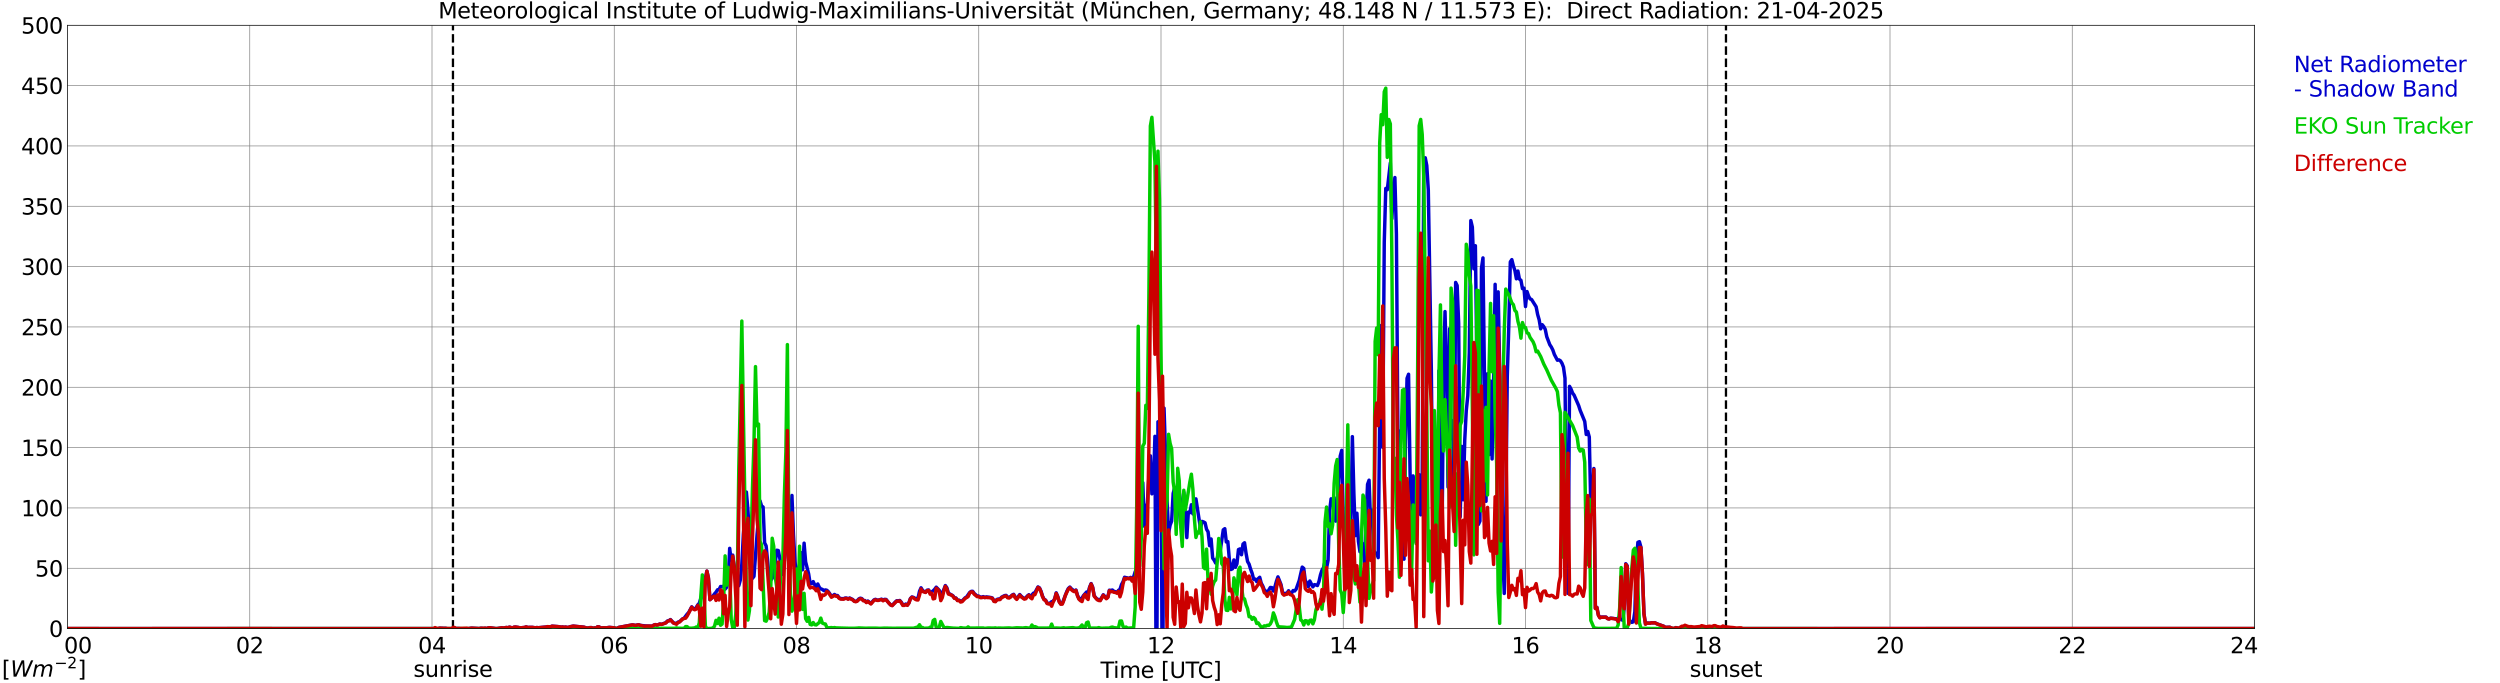 <?xml version="1.0" encoding="utf-8" standalone="no"?>
<!DOCTYPE svg PUBLIC "-//W3C//DTD SVG 1.1//EN"
  "http://www.w3.org/Graphics/SVG/1.1/DTD/svg11.dtd">
<svg xmlns:xlink="http://www.w3.org/1999/xlink" width="1085.4pt" height="296.64pt" viewBox="0 0 1085.4 296.64" xmlns="http://www.w3.org/2000/svg" version="1.1">
 <defs>
  <style type="text/css">*{stroke-linejoin: round; stroke-linecap: butt}</style>
 </defs>
 <g id="figure_1">
  <g id="patch_1">
   <path d="M 0 296.64 
L 1085.4 296.64 
L 1085.4 0 
L 0 0 
z
" style="fill: #ffffff"/>
  </g>
  <g id="axes_1">
   <g id="patch_2">
    <path d="M 29.306 272.909 
L 978.814 272.909 
L 978.814 10.976 
L 29.306 10.976 
z
" style="fill: #ffffff"/>
   </g>
   <g id="patch_3">
    <path d="M 978.814 272.909 
L 978.814 272.909 
L 978.814 10.976 
L 978.814 10.976 
z
" clip-path="url(#p39c45d745d)" style="fill: #d3d3d3; opacity: 0.25; stroke: #d3d3d3; stroke-linejoin: miter"/>
   </g>
   <g id="matplotlib.axis_1">
    <g id="xtick_1">
     <g id="line2d_1">
      <path d="M 29.306 272.909 
L 29.306 10.976 
" clip-path="url(#p39c45d745d)" style="fill: none; stroke: #808080; stroke-width: 0.3; stroke-linecap: square"/>
     </g>
     <g id="line2d_2"/>
     <g id="text_1">
      <!--    00 -->
      <g transform="translate(18.733 283.627) scale(0.095 -0.095)">
       <defs>
        <path id="DejaVuSans-20" transform="scale(0.016)"/>
        <path id="DejaVuSans-30" d="M 2034 4250 
Q 1547 4250 1301 3770 
Q 1056 3291 1056 2328 
Q 1056 1369 1301 889 
Q 1547 409 2034 409 
Q 2525 409 2770 889 
Q 3016 1369 3016 2328 
Q 3016 3291 2770 3770 
Q 2525 4250 2034 4250 
z
M 2034 4750 
Q 2819 4750 3233 4129 
Q 3647 3509 3647 2328 
Q 3647 1150 3233 529 
Q 2819 -91 2034 -91 
Q 1250 -91 836 529 
Q 422 1150 422 2328 
Q 422 3509 836 4129 
Q 1250 4750 2034 4750 
z
" transform="scale(0.016)"/>
       </defs>
       <use xlink:href="#DejaVuSans-20"/>
       <use xlink:href="#DejaVuSans-20" transform="translate(31.787 0)"/>
       <use xlink:href="#DejaVuSans-20" transform="translate(63.574 0)"/>
       <use xlink:href="#DejaVuSans-30" transform="translate(95.361 0)"/>
       <use xlink:href="#DejaVuSans-30" transform="translate(158.984 0)"/>
      </g>
     </g>
    </g>
    <g id="xtick_2">
     <g id="line2d_3">
      <path d="M 108.431 272.909 
L 108.431 10.976 
" clip-path="url(#p39c45d745d)" style="fill: none; stroke: #808080; stroke-width: 0.3; stroke-linecap: square"/>
     </g>
     <g id="line2d_4"/>
     <g id="text_2">
      <!-- 02 -->
      <g transform="translate(102.387 283.627) scale(0.095 -0.095)">
       <defs>
        <path id="DejaVuSans-32" d="M 1228 531 
L 3431 531 
L 3431 0 
L 469 0 
L 469 531 
Q 828 903 1448 1529 
Q 2069 2156 2228 2338 
Q 2531 2678 2651 2914 
Q 2772 3150 2772 3378 
Q 2772 3750 2511 3984 
Q 2250 4219 1831 4219 
Q 1534 4219 1204 4116 
Q 875 4013 500 3803 
L 500 4441 
Q 881 4594 1212 4672 
Q 1544 4750 1819 4750 
Q 2544 4750 2975 4387 
Q 3406 4025 3406 3419 
Q 3406 3131 3298 2873 
Q 3191 2616 2906 2266 
Q 2828 2175 2409 1742 
Q 1991 1309 1228 531 
z
" transform="scale(0.016)"/>
       </defs>
       <use xlink:href="#DejaVuSans-30"/>
       <use xlink:href="#DejaVuSans-32" transform="translate(63.623 0)"/>
      </g>
     </g>
    </g>
    <g id="xtick_3">
     <g id="line2d_5">
      <path d="M 187.557 272.909 
L 187.557 10.976 
" clip-path="url(#p39c45d745d)" style="fill: none; stroke: #808080; stroke-width: 0.3; stroke-linecap: square"/>
     </g>
     <g id="line2d_6"/>
     <g id="text_3">
      <!-- 04 -->
      <g transform="translate(181.513 283.627) scale(0.095 -0.095)">
       <defs>
        <path id="DejaVuSans-34" d="M 2419 4116 
L 825 1625 
L 2419 1625 
L 2419 4116 
z
M 2253 4666 
L 3047 4666 
L 3047 1625 
L 3713 1625 
L 3713 1100 
L 3047 1100 
L 3047 0 
L 2419 0 
L 2419 1100 
L 313 1100 
L 313 1709 
L 2253 4666 
z
" transform="scale(0.016)"/>
       </defs>
       <use xlink:href="#DejaVuSans-30"/>
       <use xlink:href="#DejaVuSans-34" transform="translate(63.623 0)"/>
      </g>
     </g>
    </g>
    <g id="xtick_4">
     <g id="line2d_7">
      <path d="M 266.683 272.909 
L 266.683 10.976 
" clip-path="url(#p39c45d745d)" style="fill: none; stroke: #808080; stroke-width: 0.3; stroke-linecap: square"/>
     </g>
     <g id="line2d_8"/>
     <g id="text_4">
      <!-- 06 -->
      <g transform="translate(260.638 283.627) scale(0.095 -0.095)">
       <defs>
        <path id="DejaVuSans-36" d="M 2113 2584 
Q 1688 2584 1439 2293 
Q 1191 2003 1191 1497 
Q 1191 994 1439 701 
Q 1688 409 2113 409 
Q 2538 409 2786 701 
Q 3034 994 3034 1497 
Q 3034 2003 2786 2293 
Q 2538 2584 2113 2584 
z
M 3366 4563 
L 3366 3988 
Q 3128 4100 2886 4159 
Q 2644 4219 2406 4219 
Q 1781 4219 1451 3797 
Q 1122 3375 1075 2522 
Q 1259 2794 1537 2939 
Q 1816 3084 2150 3084 
Q 2853 3084 3261 2657 
Q 3669 2231 3669 1497 
Q 3669 778 3244 343 
Q 2819 -91 2113 -91 
Q 1303 -91 875 529 
Q 447 1150 447 2328 
Q 447 3434 972 4092 
Q 1497 4750 2381 4750 
Q 2619 4750 2861 4703 
Q 3103 4656 3366 4563 
z
" transform="scale(0.016)"/>
       </defs>
       <use xlink:href="#DejaVuSans-30"/>
       <use xlink:href="#DejaVuSans-36" transform="translate(63.623 0)"/>
      </g>
     </g>
    </g>
    <g id="xtick_5">
     <g id="line2d_9">
      <path d="M 345.808 272.909 
L 345.808 10.976 
" clip-path="url(#p39c45d745d)" style="fill: none; stroke: #808080; stroke-width: 0.3; stroke-linecap: square"/>
     </g>
     <g id="line2d_10"/>
     <g id="text_5">
      <!-- 08 -->
      <g transform="translate(339.764 283.627) scale(0.095 -0.095)">
       <defs>
        <path id="DejaVuSans-38" d="M 2034 2216 
Q 1584 2216 1326 1975 
Q 1069 1734 1069 1313 
Q 1069 891 1326 650 
Q 1584 409 2034 409 
Q 2484 409 2743 651 
Q 3003 894 3003 1313 
Q 3003 1734 2745 1975 
Q 2488 2216 2034 2216 
z
M 1403 2484 
Q 997 2584 770 2862 
Q 544 3141 544 3541 
Q 544 4100 942 4425 
Q 1341 4750 2034 4750 
Q 2731 4750 3128 4425 
Q 3525 4100 3525 3541 
Q 3525 3141 3298 2862 
Q 3072 2584 2669 2484 
Q 3125 2378 3379 2068 
Q 3634 1759 3634 1313 
Q 3634 634 3220 271 
Q 2806 -91 2034 -91 
Q 1263 -91 848 271 
Q 434 634 434 1313 
Q 434 1759 690 2068 
Q 947 2378 1403 2484 
z
M 1172 3481 
Q 1172 3119 1398 2916 
Q 1625 2713 2034 2713 
Q 2441 2713 2670 2916 
Q 2900 3119 2900 3481 
Q 2900 3844 2670 4047 
Q 2441 4250 2034 4250 
Q 1625 4250 1398 4047 
Q 1172 3844 1172 3481 
z
" transform="scale(0.016)"/>
       </defs>
       <use xlink:href="#DejaVuSans-30"/>
       <use xlink:href="#DejaVuSans-38" transform="translate(63.623 0)"/>
      </g>
     </g>
    </g>
    <g id="xtick_6">
     <g id="line2d_11">
      <path d="M 424.934 272.909 
L 424.934 10.976 
" clip-path="url(#p39c45d745d)" style="fill: none; stroke: #808080; stroke-width: 0.3; stroke-linecap: square"/>
     </g>
     <g id="line2d_12"/>
     <g id="text_6">
      <!-- 10 -->
      <g transform="translate(418.89 283.627) scale(0.095 -0.095)">
       <defs>
        <path id="DejaVuSans-31" d="M 794 531 
L 1825 531 
L 1825 4091 
L 703 3866 
L 703 4441 
L 1819 4666 
L 2450 4666 
L 2450 531 
L 3481 531 
L 3481 0 
L 794 0 
L 794 531 
z
" transform="scale(0.016)"/>
       </defs>
       <use xlink:href="#DejaVuSans-31"/>
       <use xlink:href="#DejaVuSans-30" transform="translate(63.623 0)"/>
      </g>
     </g>
    </g>
    <g id="xtick_7">
     <g id="line2d_13">
      <path d="M 504.06 272.909 
L 504.06 10.976 
" clip-path="url(#p39c45d745d)" style="fill: none; stroke: #808080; stroke-width: 0.3; stroke-linecap: square"/>
     </g>
     <g id="line2d_14"/>
     <g id="text_7">
      <!-- 12 -->
      <g transform="translate(498.015 283.627) scale(0.095 -0.095)">
       <use xlink:href="#DejaVuSans-31"/>
       <use xlink:href="#DejaVuSans-32" transform="translate(63.623 0)"/>
      </g>
     </g>
    </g>
    <g id="xtick_8">
     <g id="line2d_15">
      <path d="M 583.185 272.909 
L 583.185 10.976 
" clip-path="url(#p39c45d745d)" style="fill: none; stroke: #808080; stroke-width: 0.3; stroke-linecap: square"/>
     </g>
     <g id="line2d_16"/>
     <g id="text_8">
      <!-- 14 -->
      <g transform="translate(577.141 283.627) scale(0.095 -0.095)">
       <use xlink:href="#DejaVuSans-31"/>
       <use xlink:href="#DejaVuSans-34" transform="translate(63.623 0)"/>
      </g>
     </g>
    </g>
    <g id="xtick_9">
     <g id="line2d_17">
      <path d="M 662.311 272.909 
L 662.311 10.976 
" clip-path="url(#p39c45d745d)" style="fill: none; stroke: #808080; stroke-width: 0.3; stroke-linecap: square"/>
     </g>
     <g id="line2d_18"/>
     <g id="text_9">
      <!-- 16 -->
      <g transform="translate(656.267 283.627) scale(0.095 -0.095)">
       <use xlink:href="#DejaVuSans-31"/>
       <use xlink:href="#DejaVuSans-36" transform="translate(63.623 0)"/>
      </g>
     </g>
    </g>
    <g id="xtick_10">
     <g id="line2d_19">
      <path d="M 741.437 272.909 
L 741.437 10.976 
" clip-path="url(#p39c45d745d)" style="fill: none; stroke: #808080; stroke-width: 0.3; stroke-linecap: square"/>
     </g>
     <g id="line2d_20"/>
     <g id="text_10">
      <!-- 18 -->
      <g transform="translate(735.392 283.627) scale(0.095 -0.095)">
       <use xlink:href="#DejaVuSans-31"/>
       <use xlink:href="#DejaVuSans-38" transform="translate(63.623 0)"/>
      </g>
     </g>
    </g>
    <g id="xtick_11">
     <g id="line2d_21">
      <path d="M 820.562 272.909 
L 820.562 10.976 
" clip-path="url(#p39c45d745d)" style="fill: none; stroke: #808080; stroke-width: 0.3; stroke-linecap: square"/>
     </g>
     <g id="line2d_22"/>
     <g id="text_11">
      <!-- 20 -->
      <g transform="translate(814.518 283.627) scale(0.095 -0.095)">
       <use xlink:href="#DejaVuSans-32"/>
       <use xlink:href="#DejaVuSans-30" transform="translate(63.623 0)"/>
      </g>
     </g>
    </g>
    <g id="xtick_12">
     <g id="line2d_23">
      <path d="M 899.688 272.909 
L 899.688 10.976 
" clip-path="url(#p39c45d745d)" style="fill: none; stroke: #808080; stroke-width: 0.3; stroke-linecap: square"/>
     </g>
     <g id="line2d_24"/>
     <g id="text_12">
      <!-- 22 -->
      <g transform="translate(893.644 283.627) scale(0.095 -0.095)">
       <use xlink:href="#DejaVuSans-32"/>
       <use xlink:href="#DejaVuSans-32" transform="translate(63.623 0)"/>
      </g>
     </g>
    </g>
    <g id="xtick_13">
     <g id="line2d_25">
      <path d="M 978.814 272.909 
L 978.814 10.976 
" clip-path="url(#p39c45d745d)" style="fill: none; stroke: #808080; stroke-width: 0.3; stroke-linecap: square"/>
     </g>
     <g id="line2d_26"/>
     <g id="text_13">
      <!-- 24    -->
      <g transform="translate(968.241 283.627) scale(0.095 -0.095)">
       <use xlink:href="#DejaVuSans-32"/>
       <use xlink:href="#DejaVuSans-34" transform="translate(63.623 0)"/>
       <use xlink:href="#DejaVuSans-20" transform="translate(127.246 0)"/>
       <use xlink:href="#DejaVuSans-20" transform="translate(159.033 0)"/>
       <use xlink:href="#DejaVuSans-20" transform="translate(190.82 0)"/>
      </g>
     </g>
    </g>
    <g id="text_14">
     <!-- Time [UTC] -->
     <g transform="translate(477.806 294.322) scale(0.095 -0.095)">
      <defs>
       <path id="DejaVuSans-54" d="M -19 4666 
L 3928 4666 
L 3928 4134 
L 2272 4134 
L 2272 0 
L 1638 0 
L 1638 4134 
L -19 4134 
L -19 4666 
z
" transform="scale(0.016)"/>
       <path id="DejaVuSans-69" d="M 603 3500 
L 1178 3500 
L 1178 0 
L 603 0 
L 603 3500 
z
M 603 4863 
L 1178 4863 
L 1178 4134 
L 603 4134 
L 603 4863 
z
" transform="scale(0.016)"/>
       <path id="DejaVuSans-6d" d="M 3328 2828 
Q 3544 3216 3844 3400 
Q 4144 3584 4550 3584 
Q 5097 3584 5394 3201 
Q 5691 2819 5691 2113 
L 5691 0 
L 5113 0 
L 5113 2094 
Q 5113 2597 4934 2840 
Q 4756 3084 4391 3084 
Q 3944 3084 3684 2787 
Q 3425 2491 3425 1978 
L 3425 0 
L 2847 0 
L 2847 2094 
Q 2847 2600 2669 2842 
Q 2491 3084 2119 3084 
Q 1678 3084 1418 2786 
Q 1159 2488 1159 1978 
L 1159 0 
L 581 0 
L 581 3500 
L 1159 3500 
L 1159 2956 
Q 1356 3278 1631 3431 
Q 1906 3584 2284 3584 
Q 2666 3584 2933 3390 
Q 3200 3197 3328 2828 
z
" transform="scale(0.016)"/>
       <path id="DejaVuSans-65" d="M 3597 1894 
L 3597 1613 
L 953 1613 
Q 991 1019 1311 708 
Q 1631 397 2203 397 
Q 2534 397 2845 478 
Q 3156 559 3463 722 
L 3463 178 
Q 3153 47 2828 -22 
Q 2503 -91 2169 -91 
Q 1331 -91 842 396 
Q 353 884 353 1716 
Q 353 2575 817 3079 
Q 1281 3584 2069 3584 
Q 2775 3584 3186 3129 
Q 3597 2675 3597 1894 
z
M 3022 2063 
Q 3016 2534 2758 2815 
Q 2500 3097 2075 3097 
Q 1594 3097 1305 2825 
Q 1016 2553 972 2059 
L 3022 2063 
z
" transform="scale(0.016)"/>
       <path id="DejaVuSans-5b" d="M 550 4863 
L 1875 4863 
L 1875 4416 
L 1125 4416 
L 1125 -397 
L 1875 -397 
L 1875 -844 
L 550 -844 
L 550 4863 
z
" transform="scale(0.016)"/>
       <path id="DejaVuSans-55" d="M 556 4666 
L 1191 4666 
L 1191 1831 
Q 1191 1081 1462 751 
Q 1734 422 2344 422 
Q 2950 422 3222 751 
Q 3494 1081 3494 1831 
L 3494 4666 
L 4128 4666 
L 4128 1753 
Q 4128 841 3676 375 
Q 3225 -91 2344 -91 
Q 1459 -91 1007 375 
Q 556 841 556 1753 
L 556 4666 
z
" transform="scale(0.016)"/>
       <path id="DejaVuSans-43" d="M 4122 4306 
L 4122 3641 
Q 3803 3938 3442 4084 
Q 3081 4231 2675 4231 
Q 1875 4231 1450 3742 
Q 1025 3253 1025 2328 
Q 1025 1406 1450 917 
Q 1875 428 2675 428 
Q 3081 428 3442 575 
Q 3803 722 4122 1019 
L 4122 359 
Q 3791 134 3420 21 
Q 3050 -91 2638 -91 
Q 1578 -91 968 557 
Q 359 1206 359 2328 
Q 359 3453 968 4101 
Q 1578 4750 2638 4750 
Q 3056 4750 3426 4639 
Q 3797 4528 4122 4306 
z
" transform="scale(0.016)"/>
       <path id="DejaVuSans-5d" d="M 1947 4863 
L 1947 -844 
L 622 -844 
L 622 -397 
L 1369 -397 
L 1369 4416 
L 622 4416 
L 622 4863 
L 1947 4863 
z
" transform="scale(0.016)"/>
      </defs>
      <use xlink:href="#DejaVuSans-54"/>
      <use xlink:href="#DejaVuSans-69" transform="translate(57.959 0)"/>
      <use xlink:href="#DejaVuSans-6d" transform="translate(85.742 0)"/>
      <use xlink:href="#DejaVuSans-65" transform="translate(183.154 0)"/>
      <use xlink:href="#DejaVuSans-20" transform="translate(244.678 0)"/>
      <use xlink:href="#DejaVuSans-5b" transform="translate(276.465 0)"/>
      <use xlink:href="#DejaVuSans-55" transform="translate(315.479 0)"/>
      <use xlink:href="#DejaVuSans-54" transform="translate(388.672 0)"/>
      <use xlink:href="#DejaVuSans-43" transform="translate(443.881 0)"/>
      <use xlink:href="#DejaVuSans-5d" transform="translate(513.705 0)"/>
     </g>
    </g>
   </g>
   <g id="matplotlib.axis_2">
    <g id="ytick_1">
     <g id="line2d_27">
      <path d="M 29.306 272.909 
L 978.814 272.909 
" clip-path="url(#p39c45d745d)" style="fill: none; stroke: #808080; stroke-width: 0.3; stroke-linecap: square"/>
     </g>
     <g id="line2d_28"/>
     <g id="text_15">
      <!-- 0 -->
      <g transform="translate(21.261 276.518) scale(0.095 -0.095)">
       <use xlink:href="#DejaVuSans-30"/>
      </g>
     </g>
    </g>
    <g id="ytick_2">
     <g id="line2d_29">
      <path d="M 29.306 246.715 
L 978.814 246.715 
" clip-path="url(#p39c45d745d)" style="fill: none; stroke: #808080; stroke-width: 0.3; stroke-linecap: square"/>
     </g>
     <g id="line2d_30"/>
     <g id="text_16">
      <!-- 50 -->
      <g transform="translate(15.217 250.325) scale(0.095 -0.095)">
       <defs>
        <path id="DejaVuSans-35" d="M 691 4666 
L 3169 4666 
L 3169 4134 
L 1269 4134 
L 1269 2991 
Q 1406 3038 1543 3061 
Q 1681 3084 1819 3084 
Q 2600 3084 3056 2656 
Q 3513 2228 3513 1497 
Q 3513 744 3044 326 
Q 2575 -91 1722 -91 
Q 1428 -91 1123 -41 
Q 819 9 494 109 
L 494 744 
Q 775 591 1075 516 
Q 1375 441 1709 441 
Q 2250 441 2565 725 
Q 2881 1009 2881 1497 
Q 2881 1984 2565 2268 
Q 2250 2553 1709 2553 
Q 1456 2553 1204 2497 
Q 953 2441 691 2322 
L 691 4666 
z
" transform="scale(0.016)"/>
       </defs>
       <use xlink:href="#DejaVuSans-35"/>
       <use xlink:href="#DejaVuSans-30" transform="translate(63.623 0)"/>
      </g>
     </g>
    </g>
    <g id="ytick_3">
     <g id="line2d_31">
      <path d="M 29.306 220.522 
L 978.814 220.522 
" clip-path="url(#p39c45d745d)" style="fill: none; stroke: #808080; stroke-width: 0.3; stroke-linecap: square"/>
     </g>
     <g id="line2d_32"/>
     <g id="text_17">
      <!-- 100 -->
      <g transform="translate(9.173 224.131) scale(0.095 -0.095)">
       <use xlink:href="#DejaVuSans-31"/>
       <use xlink:href="#DejaVuSans-30" transform="translate(63.623 0)"/>
       <use xlink:href="#DejaVuSans-30" transform="translate(127.246 0)"/>
      </g>
     </g>
    </g>
    <g id="ytick_4">
     <g id="line2d_33">
      <path d="M 29.306 194.329 
L 978.814 194.329 
" clip-path="url(#p39c45d745d)" style="fill: none; stroke: #808080; stroke-width: 0.3; stroke-linecap: square"/>
     </g>
     <g id="line2d_34"/>
     <g id="text_18">
      <!-- 150 -->
      <g transform="translate(9.173 197.938) scale(0.095 -0.095)">
       <use xlink:href="#DejaVuSans-31"/>
       <use xlink:href="#DejaVuSans-35" transform="translate(63.623 0)"/>
       <use xlink:href="#DejaVuSans-30" transform="translate(127.246 0)"/>
      </g>
     </g>
    </g>
    <g id="ytick_5">
     <g id="line2d_35">
      <path d="M 29.306 168.136 
L 978.814 168.136 
" clip-path="url(#p39c45d745d)" style="fill: none; stroke: #808080; stroke-width: 0.3; stroke-linecap: square"/>
     </g>
     <g id="line2d_36"/>
     <g id="text_19">
      <!-- 200 -->
      <g transform="translate(9.173 171.745) scale(0.095 -0.095)">
       <use xlink:href="#DejaVuSans-32"/>
       <use xlink:href="#DejaVuSans-30" transform="translate(63.623 0)"/>
       <use xlink:href="#DejaVuSans-30" transform="translate(127.246 0)"/>
      </g>
     </g>
    </g>
    <g id="ytick_6">
     <g id="line2d_37">
      <path d="M 29.306 141.942 
L 978.814 141.942 
" clip-path="url(#p39c45d745d)" style="fill: none; stroke: #808080; stroke-width: 0.3; stroke-linecap: square"/>
     </g>
     <g id="line2d_38"/>
     <g id="text_20">
      <!-- 250 -->
      <g transform="translate(9.173 145.551) scale(0.095 -0.095)">
       <use xlink:href="#DejaVuSans-32"/>
       <use xlink:href="#DejaVuSans-35" transform="translate(63.623 0)"/>
       <use xlink:href="#DejaVuSans-30" transform="translate(127.246 0)"/>
      </g>
     </g>
    </g>
    <g id="ytick_7">
     <g id="line2d_39">
      <path d="M 29.306 115.749 
L 978.814 115.749 
" clip-path="url(#p39c45d745d)" style="fill: none; stroke: #808080; stroke-width: 0.3; stroke-linecap: square"/>
     </g>
     <g id="line2d_40"/>
     <g id="text_21">
      <!-- 300 -->
      <g transform="translate(9.173 119.358) scale(0.095 -0.095)">
       <defs>
        <path id="DejaVuSans-33" d="M 2597 2516 
Q 3050 2419 3304 2112 
Q 3559 1806 3559 1356 
Q 3559 666 3084 287 
Q 2609 -91 1734 -91 
Q 1441 -91 1130 -33 
Q 819 25 488 141 
L 488 750 
Q 750 597 1062 519 
Q 1375 441 1716 441 
Q 2309 441 2620 675 
Q 2931 909 2931 1356 
Q 2931 1769 2642 2001 
Q 2353 2234 1838 2234 
L 1294 2234 
L 1294 2753 
L 1863 2753 
Q 2328 2753 2575 2939 
Q 2822 3125 2822 3475 
Q 2822 3834 2567 4026 
Q 2313 4219 1838 4219 
Q 1578 4219 1281 4162 
Q 984 4106 628 3988 
L 628 4550 
Q 988 4650 1302 4700 
Q 1616 4750 1894 4750 
Q 2613 4750 3031 4423 
Q 3450 4097 3450 3541 
Q 3450 3153 3228 2886 
Q 3006 2619 2597 2516 
z
" transform="scale(0.016)"/>
       </defs>
       <use xlink:href="#DejaVuSans-33"/>
       <use xlink:href="#DejaVuSans-30" transform="translate(63.623 0)"/>
       <use xlink:href="#DejaVuSans-30" transform="translate(127.246 0)"/>
      </g>
     </g>
    </g>
    <g id="ytick_8">
     <g id="line2d_41">
      <path d="M 29.306 89.556 
L 978.814 89.556 
" clip-path="url(#p39c45d745d)" style="fill: none; stroke: #808080; stroke-width: 0.3; stroke-linecap: square"/>
     </g>
     <g id="line2d_42"/>
     <g id="text_22">
      <!-- 350 -->
      <g transform="translate(9.173 93.165) scale(0.095 -0.095)">
       <use xlink:href="#DejaVuSans-33"/>
       <use xlink:href="#DejaVuSans-35" transform="translate(63.623 0)"/>
       <use xlink:href="#DejaVuSans-30" transform="translate(127.246 0)"/>
      </g>
     </g>
    </g>
    <g id="ytick_9">
     <g id="line2d_43">
      <path d="M 29.306 63.362 
L 978.814 63.362 
" clip-path="url(#p39c45d745d)" style="fill: none; stroke: #808080; stroke-width: 0.3; stroke-linecap: square"/>
     </g>
     <g id="line2d_44"/>
     <g id="text_23">
      <!-- 400 -->
      <g transform="translate(9.173 66.972) scale(0.095 -0.095)">
       <use xlink:href="#DejaVuSans-34"/>
       <use xlink:href="#DejaVuSans-30" transform="translate(63.623 0)"/>
       <use xlink:href="#DejaVuSans-30" transform="translate(127.246 0)"/>
      </g>
     </g>
    </g>
    <g id="ytick_10">
     <g id="line2d_45">
      <path d="M 29.306 37.169 
L 978.814 37.169 
" clip-path="url(#p39c45d745d)" style="fill: none; stroke: #808080; stroke-width: 0.3; stroke-linecap: square"/>
     </g>
     <g id="line2d_46"/>
     <g id="text_24">
      <!-- 450 -->
      <g transform="translate(9.173 40.778) scale(0.095 -0.095)">
       <use xlink:href="#DejaVuSans-34"/>
       <use xlink:href="#DejaVuSans-35" transform="translate(63.623 0)"/>
       <use xlink:href="#DejaVuSans-30" transform="translate(127.246 0)"/>
      </g>
     </g>
    </g>
    <g id="ytick_11">
     <g id="line2d_47">
      <path d="M 29.306 10.976 
L 978.814 10.976 
" clip-path="url(#p39c45d745d)" style="fill: none; stroke: #808080; stroke-width: 0.3; stroke-linecap: square"/>
     </g>
     <g id="line2d_48"/>
     <g id="text_25">
      <!-- 500 -->
      <g transform="translate(9.173 14.585) scale(0.095 -0.095)">
       <use xlink:href="#DejaVuSans-35"/>
       <use xlink:href="#DejaVuSans-30" transform="translate(63.623 0)"/>
       <use xlink:href="#DejaVuSans-30" transform="translate(127.246 0)"/>
      </g>
     </g>
    </g>
   </g>
   <g id="line2d_49">
    <path d="M 196.657 272.909 
L 196.657 10.976 
" clip-path="url(#p39c45d745d)" style="fill: none; stroke-dasharray: 3.7,1.6; stroke-dashoffset: 0; stroke: #000000"/>
   </g>
   <g id="line2d_50">
    <path d="M 749.349 272.909 
L 749.349 10.976 
" clip-path="url(#p39c45d745d)" style="fill: none; stroke-dasharray: 3.7,1.6; stroke-dashoffset: 0; stroke: #000000"/>
   </g>
   <g id="line2d_51">
    <path d="M 29.306 272.909 
L 188.216 272.909 
L 188.876 273.338 
L 189.535 273.05 
L 190.195 272.945 
L 190.854 272.725 
L 192.832 272.804 
L 193.492 272.767 
L 194.151 272.987 
L 195.47 272.904 
L 196.129 272.945 
L 196.788 273.469 
L 197.448 273.349 
L 198.107 272.945 
L 198.767 272.841 
L 200.745 273.003 
L 202.063 273.165 
L 203.382 272.919 
L 204.701 272.72 
L 207.998 272.893 
L 208.657 272.773 
L 209.317 272.773 
L 209.976 272.935 
L 210.635 272.731 
L 211.295 272.893 
L 211.954 272.626 
L 212.614 272.547 
L 215.251 272.909 
L 215.91 272.888 
L 217.889 272.563 
L 218.548 272.684 
L 219.867 272.422 
L 220.526 272.542 
L 221.186 272.275 
L 222.504 272.642 
L 223.164 272.296 
L 223.823 272.233 
L 225.142 272.432 
L 225.801 272.61 
L 227.12 272.469 
L 227.779 272.411 
L 228.439 272.17 
L 229.098 272.411 
L 231.076 272.374 
L 232.395 272.558 
L 233.054 272.458 
L 233.714 272.537 
L 238.329 272.107 
L 238.989 272.149 
L 239.648 271.861 
L 242.286 272.05 
L 243.604 272.27 
L 244.264 272.212 
L 244.923 272.327 
L 245.583 272.243 
L 246.242 272.406 
L 246.901 272.343 
L 247.561 272.097 
L 248.88 271.835 
L 253.495 272.291 
L 254.814 272.673 
L 255.473 272.636 
L 256.133 272.474 
L 256.792 272.469 
L 257.451 272.794 
L 258.111 272.589 
L 258.77 272.71 
L 259.43 272.139 
L 260.089 272.16 
L 260.748 272.626 
L 262.067 272.526 
L 263.386 272.589 
L 264.045 272.432 
L 264.705 272.39 
L 266.683 272.563 
L 267.342 272.867 
L 268.002 272.783 
L 268.661 272.39 
L 274.595 271.295 
L 275.914 271.526 
L 277.233 271.222 
L 277.892 271.484 
L 280.53 271.793 
L 283.167 271.845 
L 283.827 271.416 
L 284.486 271.164 
L 285.145 271.358 
L 285.805 271.211 
L 286.464 270.913 
L 287.124 271.086 
L 289.102 270.337 
L 289.761 269.614 
L 290.42 269.451 
L 291.08 268.99 
L 292.399 270.431 
L 293.717 270.714 
L 294.377 270.101 
L 295.036 269.918 
L 296.355 268.681 
L 297.014 268.404 
L 298.333 266.633 
L 298.992 265.952 
L 300.311 263.469 
L 300.971 264.207 
L 301.63 264.422 
L 302.289 263.736 
L 302.949 262.61 
L 303.608 261.918 
L 304.267 259.723 
L 304.927 258.487 
L 305.586 255.16 
L 306.246 251.022 
L 306.905 247.957 
L 307.564 250.927 
L 308.224 260.336 
L 308.883 259.728 
L 310.202 257.848 
L 310.861 257.104 
L 311.521 256.061 
L 312.18 255.972 
L 312.839 254.636 
L 313.499 254.694 
L 314.158 254.511 
L 314.818 255.757 
L 315.477 254.972 
L 316.136 252.761 
L 316.796 238.077 
L 317.455 243.378 
L 318.114 241 
L 318.774 245.883 
L 319.433 253.269 
L 320.093 254.71 
L 320.752 254.259 
L 321.411 251.834 
L 322.071 244.929 
L 322.73 232.058 
L 323.39 224.451 
L 324.049 213.639 
L 324.708 221.329 
L 325.368 231.984 
L 326.027 246.642 
L 326.686 251.074 
L 327.346 250.241 
L 328.665 232.33 
L 329.983 217.479 
L 330.643 219.647 
L 331.302 220.129 
L 331.961 235.683 
L 332.621 237.013 
L 333.94 250.555 
L 334.599 251.938 
L 335.258 251.053 
L 335.918 248.785 
L 336.577 244.374 
L 337.236 238.894 
L 337.896 239.009 
L 339.215 245.773 
L 339.874 249.398 
L 341.193 237.831 
L 341.852 235.61 
L 342.512 231.172 
L 343.171 227.966 
L 343.83 215.111 
L 344.49 232.147 
L 345.149 243.902 
L 345.808 249.309 
L 346.468 248.408 
L 347.127 245.243 
L 347.787 239.937 
L 348.446 247.381 
L 349.105 235.83 
L 349.765 243.892 
L 351.083 249.183 
L 351.743 253.442 
L 352.402 253.327 
L 353.062 252.515 
L 353.721 253.924 
L 354.38 254.904 
L 355.04 253.541 
L 355.699 254.977 
L 356.359 255.695 
L 357.018 255.867 
L 357.677 256.407 
L 358.337 256.108 
L 358.996 256.271 
L 359.655 256.926 
L 360.974 258.859 
L 361.634 258.576 
L 362.293 258.094 
L 362.952 258.544 
L 363.612 258.555 
L 364.271 259.461 
L 364.93 259.859 
L 366.249 259.927 
L 366.909 259.645 
L 367.568 259.655 
L 368.227 260.001 
L 368.887 259.624 
L 370.206 260.263 
L 370.865 260.918 
L 371.524 261.106 
L 372.184 260.797 
L 372.843 260.048 
L 373.502 259.713 
L 374.162 259.87 
L 374.821 260.661 
L 375.481 260.724 
L 376.14 261.42 
L 376.799 260.954 
L 378.118 261.997 
L 379.437 260.456 
L 380.096 260.195 
L 380.756 260.519 
L 381.415 260.535 
L 382.734 260.137 
L 383.393 260.577 
L 384.053 260.2 
L 384.712 260.268 
L 386.031 261.976 
L 386.69 262.578 
L 387.349 262.845 
L 388.668 261.394 
L 389.328 260.818 
L 389.987 260.86 
L 390.646 260.708 
L 391.306 261.457 
L 391.965 262.573 
L 392.624 262.589 
L 393.284 262.248 
L 393.943 262.641 
L 394.603 261.709 
L 395.262 259.844 
L 395.921 259.178 
L 396.581 259.356 
L 397.24 259.775 
L 397.899 259.838 
L 398.559 259.755 
L 399.218 256.69 
L 399.878 255.207 
L 400.537 256.297 
L 401.196 256.821 
L 401.856 257.041 
L 402.515 256.239 
L 403.175 256.14 
L 403.834 257.35 
L 404.493 257.009 
L 405.153 256.507 
L 405.812 255.836 
L 406.471 254.93 
L 407.79 256.297 
L 408.45 257.664 
L 409.109 257.685 
L 410.428 254.233 
L 411.087 255.176 
L 411.746 257.523 
L 413.725 258.654 
L 414.384 259.618 
L 415.043 259.639 
L 415.703 260.598 
L 416.362 260.567 
L 417.022 260.965 
L 417.681 260.959 
L 419 259.566 
L 419.659 259.189 
L 420.978 257.277 
L 421.637 256.748 
L 422.297 256.732 
L 422.956 257.664 
L 424.275 258.801 
L 424.934 258.796 
L 425.593 259.241 
L 426.253 259.225 
L 426.912 259.032 
L 427.572 259.377 
L 428.231 259.147 
L 430.209 259.419 
L 430.869 259.634 
L 431.528 260.86 
L 432.187 260.933 
L 432.847 260.242 
L 433.506 260.053 
L 434.165 260.116 
L 434.825 259.288 
L 436.144 258.592 
L 436.803 258.492 
L 437.462 259.246 
L 438.122 259.356 
L 438.781 258.995 
L 439.44 258.345 
L 440.1 258.036 
L 440.759 259.246 
L 441.419 259.875 
L 442.737 258.136 
L 443.397 258.88 
L 444.056 259.44 
L 444.716 259.77 
L 445.375 259.529 
L 446.034 258.743 
L 446.694 258.214 
L 447.353 259.121 
L 448.672 257.539 
L 449.331 257.298 
L 450.65 254.825 
L 451.309 255.228 
L 451.969 256.706 
L 452.628 258.848 
L 453.287 260.168 
L 453.947 260.525 
L 454.606 261.803 
L 455.266 261.997 
L 455.925 261.834 
L 456.584 261.237 
L 457.244 261.085 
L 457.903 259.948 
L 458.563 257.387 
L 459.222 258.963 
L 459.881 261.153 
L 460.541 262.149 
L 461.2 262.002 
L 463.178 256.779 
L 463.838 255.48 
L 464.497 254.883 
L 465.156 255.642 
L 466.475 256.632 
L 467.134 256.166 
L 467.794 258.44 
L 468.453 259.875 
L 469.113 260.011 
L 469.772 259.597 
L 470.431 258.534 
L 471.75 257.025 
L 472.409 257.408 
L 473.069 254.924 
L 473.728 253.369 
L 474.388 254.919 
L 475.047 258.623 
L 475.706 259.498 
L 476.366 260.163 
L 477.025 260.278 
L 477.685 260.551 
L 479.003 258.23 
L 480.322 259.707 
L 480.981 259.189 
L 481.641 256.234 
L 482.3 256.323 
L 482.96 256.161 
L 483.619 256.737 
L 484.278 256.905 
L 484.938 257.287 
L 485.597 256.323 
L 486.256 255.846 
L 486.916 253.798 
L 487.575 252.583 
L 488.235 250.624 
L 490.213 251.105 
L 490.872 250.686 
L 491.532 251.991 
L 492.191 250.404 
L 492.85 248.256 
L 493.51 246.909 
L 494.169 243.881 
L 495.488 225.667 
L 496.147 209.537 
L 496.807 228.448 
L 497.466 219.956 
L 498.125 218.668 
L 498.785 207.064 
L 499.444 197.907 
L 500.103 214.398 
L 500.763 211.035 
L 501.422 189.441 
L 501.966 297.64 
M 502.192 297.64 
L 502.741 183.118 
L 503.4 185.675 
L 504.06 195.314 
L 504.616 297.64 
M 504.809 297.64 
L 505.379 177.198 
L 506.697 217.306 
L 507.357 231.403 
L 508.016 227.987 
L 508.675 226.259 
L 509.335 214.22 
L 509.994 211.753 
L 510.654 213.953 
L 511.313 214.718 
L 511.972 220.349 
L 512.632 228.501 
L 513.291 217.929 
L 513.95 213.754 
L 515.269 233.399 
L 515.929 222.335 
L 516.588 222.591 
L 517.247 219.139 
L 517.907 223.105 
L 518.566 218.772 
L 519.226 216.593 
L 521.204 229.465 
L 521.863 226.379 
L 522.522 226.599 
L 523.182 226.981 
L 523.841 229.8 
L 524.501 230.91 
L 525.16 236.914 
L 525.819 234.001 
L 526.479 242.278 
L 527.138 243.206 
L 527.797 244.458 
L 528.457 242.388 
L 529.116 239.779 
L 529.776 239.161 
L 531.094 230.046 
L 531.754 229.538 
L 532.413 235.3 
L 533.073 235.143 
L 533.732 242.902 
L 534.391 247.266 
L 535.051 246.972 
L 535.71 243.111 
L 536.369 246.281 
L 537.029 244.793 
L 537.688 238.611 
L 538.348 238.313 
L 539.007 240.838 
L 539.666 236.222 
L 540.326 235.651 
L 540.985 240.209 
L 541.644 243.787 
L 542.304 244.929 
L 542.963 247.114 
L 543.623 248.879 
L 544.282 251.488 
L 544.941 251.399 
L 545.601 252.509 
L 546.26 251.242 
L 546.919 250.634 
L 547.579 253.196 
L 548.238 254.416 
L 548.898 256.103 
L 549.557 256.674 
L 550.216 257.481 
L 550.876 256.135 
L 551.535 255.045 
L 552.195 255.134 
L 552.854 256.601 
L 553.513 254.788 
L 554.173 252.373 
L 554.832 250.456 
L 556.151 253.756 
L 556.81 257.078 
L 557.47 257.769 
L 558.788 257.486 
L 559.448 256.475 
L 560.107 257.528 
L 560.766 257.497 
L 561.426 256.386 
L 562.085 256.585 
L 562.745 255.768 
L 564.063 252.038 
L 565.382 246.223 
L 566.042 246.794 
L 566.701 252.117 
L 567.36 252.986 
L 568.02 254.725 
L 568.679 252.253 
L 569.998 254.783 
L 570.657 253.83 
L 571.317 253.95 
L 571.976 254.212 
L 572.635 252.483 
L 573.295 249.565 
L 573.954 247.554 
L 574.613 246.448 
L 575.273 243.688 
L 575.932 246.653 
L 576.592 243.274 
L 577.251 221.884 
L 577.91 216.567 
L 578.57 219.375 
L 579.229 216.043 
L 579.889 226.248 
L 580.548 223.356 
L 581.207 208.311 
L 581.867 198.012 
L 582.526 195.534 
L 583.185 225.268 
L 583.845 239.455 
L 584.504 241.11 
L 585.164 246.852 
L 586.482 229.014 
L 587.142 189.577 
L 587.801 214.204 
L 588.46 232.55 
L 589.12 222.822 
L 589.779 235.07 
L 590.439 239.528 
L 591.098 235.51 
L 591.757 236.642 
L 592.417 244.987 
L 593.076 224.923 
L 593.736 210.286 
L 594.395 208.484 
L 595.054 226.861 
L 595.714 221.444 
L 596.373 238.779 
L 597.032 240.13 
L 597.692 240.309 
L 598.351 242.1 
L 599.011 180.672 
L 599.67 141.314 
L 600.329 194.224 
L 600.989 105.13 
L 601.648 81.813 
L 602.307 82.389 
L 603.626 70.77 
L 604.286 94.946 
L 604.945 83.196 
L 605.604 77.082 
L 606.264 101.625 
L 606.923 190.793 
L 607.582 187.136 
L 608.242 216.598 
L 608.901 219.118 
L 609.561 242.771 
L 610.22 191.364 
L 610.879 164.264 
L 611.539 162.483 
L 612.198 205.597 
L 612.858 223.77 
L 613.517 206.614 
L 614.176 211.706 
L 614.836 235.447 
L 615.495 216.038 
L 616.154 206.09 
L 616.814 223.524 
L 617.473 207.237 
L 618.133 71.398 
L 618.792 68.507 
L 619.451 71.891 
L 620.111 82.515 
L 621.429 160.681 
L 622.089 227.411 
L 622.748 201.789 
L 623.408 242.572 
L 624.067 236.725 
L 624.726 160.985 
L 625.386 182.846 
L 626.045 237.49 
L 626.705 162.394 
L 627.364 135.279 
L 628.023 160.272 
L 628.683 211.47 
L 629.342 142.733 
L 630.001 190.442 
L 630.661 182.631 
L 631.32 227.725 
L 631.98 122.627 
L 632.639 123.974 
L 633.298 140.57 
L 633.958 224.31 
L 634.617 193.815 
L 635.276 216.991 
L 635.936 190.945 
L 636.595 178.299 
L 637.255 171.85 
L 637.914 152.975 
L 638.573 95.769 
L 639.233 98.619 
L 639.892 116.708 
L 640.552 106.686 
L 641.211 158.287 
L 641.87 227.678 
L 642.53 226.232 
L 643.189 116.477 
L 643.848 111.982 
L 645.167 217.641 
L 645.827 162.268 
L 646.486 197.367 
L 647.145 165.438 
L 647.805 199.264 
L 648.464 164.94 
L 649.123 123.45 
L 649.783 168.544 
L 650.442 126.713 
L 651.102 160.492 
L 651.761 182.788 
L 652.42 239.659 
L 653.08 257.649 
L 653.739 224.745 
L 654.399 163.468 
L 655.058 141.408 
L 655.717 113.716 
L 656.377 112.726 
L 657.036 115.403 
L 657.695 117.399 
L 658.355 121.04 
L 659.014 117.682 
L 659.674 121.166 
L 660.333 121.7 
L 660.992 125.309 
L 661.652 125.1 
L 662.311 133.084 
L 662.97 126.577 
L 663.63 128.542 
L 664.289 129.762 
L 664.949 130.03 
L 666.927 133.188 
L 667.586 136.562 
L 668.246 138.846 
L 668.905 142.765 
L 669.564 140.973 
L 670.224 141.796 
L 670.883 142.99 
L 671.542 146.186 
L 672.861 149.654 
L 673.521 150.654 
L 674.18 151.964 
L 674.839 153.881 
L 676.158 156.396 
L 676.817 156.244 
L 677.477 156.647 
L 678.136 157.7 
L 678.796 159.392 
L 679.455 164.191 
L 680.114 228.543 
L 680.774 257.612 
L 681.433 167.737 
L 682.092 168.948 
L 682.752 170.655 
L 683.411 171.541 
L 685.389 176.093 
L 686.049 178.147 
L 688.027 182.971 
L 688.686 188.624 
L 689.346 187.335 
L 690.005 189.729 
L 690.664 220.307 
L 691.324 220.92 
L 691.983 203.418 
L 692.643 264.003 
L 693.302 263.689 
L 693.961 267.041 
L 694.621 268.147 
L 695.28 267.911 
L 697.258 267.916 
L 697.918 268.524 
L 698.577 268.707 
L 699.236 268.383 
L 700.555 268.514 
L 701.874 268.744 
L 702.533 268.362 
L 703.193 268.781 
L 704.511 269.273 
L 705.171 263.935 
L 705.83 244.751 
L 706.49 245.657 
L 707.149 268.749 
L 707.808 269.692 
L 708.468 270.206 
L 709.127 269.959 
L 709.786 265.543 
L 710.446 243.651 
L 711.105 235.458 
L 711.765 235.175 
L 712.424 237.569 
L 713.083 248.963 
L 713.743 266.418 
L 714.402 270.86 
L 715.062 270.494 
L 716.38 270.557 
L 717.04 270.363 
L 717.699 270.426 
L 718.358 270.337 
L 719.677 270.96 
L 722.315 271.887 
L 722.974 272.374 
L 724.952 272.306 
L 726.271 273.024 
L 726.93 272.83 
L 727.59 272.484 
L 728.909 272.778 
L 729.568 273.532 
L 730.227 273.92 
L 730.887 273.951 
L 731.546 274.339 
L 732.865 273.831 
L 733.524 273.71 
L 734.184 273.757 
L 735.502 273.558 
L 738.14 273.82 
L 738.799 274.171 
L 740.777 273.668 
L 742.096 273.941 
L 743.415 273.778 
L 744.074 274.208 
L 744.734 274.171 
L 745.393 273.826 
L 746.712 273.59 
L 747.371 273.606 
L 748.031 274.046 
L 748.69 273.742 
L 751.327 273.443 
L 752.646 273.338 
L 753.965 273.139 
L 755.284 273.239 
L 755.943 273.239 
L 756.602 272.909 
L 978.154 272.909 
L 978.154 272.909 
" clip-path="url(#p39c45d745d)" style="fill: none; stroke: #0000cc; stroke-width: 1.5; stroke-linecap: square"/>
   </g>
   <g id="line2d_52">
    <path d="M 28.646 272.941 
L 80.737 272.927 
L 248.22 272.901 
L 293.058 272.783 
L 293.717 272.608 
L 294.377 272.761 
L 297.014 272.803 
L 297.674 272.039 
L 298.333 272.063 
L 298.992 272.708 
L 300.311 272.74 
L 301.63 272.59 
L 302.289 272.21 
L 302.949 272.666 
L 303.608 270.352 
L 304.267 258.706 
L 304.927 249.614 
L 305.586 255.893 
L 306.246 271.865 
L 306.905 272.915 
L 308.883 272.818 
L 309.543 272.578 
L 310.202 271.91 
L 310.861 269.323 
L 311.521 270.696 
L 312.18 268.399 
L 312.839 271.454 
L 313.499 270.937 
L 314.158 260.974 
L 314.818 241.346 
L 315.477 254.051 
L 316.136 246.306 
L 316.796 247.538 
L 317.455 268.963 
L 318.114 272.458 
L 318.774 272.565 
L 319.433 266.723 
L 320.093 253.233 
L 320.752 203.484 
L 322.071 139.391 
L 324.049 257.246 
L 324.708 269.2 
L 325.368 265.077 
L 326.686 211.959 
L 327.346 192.105 
L 328.005 159.168 
L 328.665 184.871 
L 329.324 184.102 
L 329.983 235.056 
L 330.643 236.544 
L 331.961 269.443 
L 332.621 269.689 
L 333.28 268.207 
L 333.94 265.876 
L 334.599 256.199 
L 335.258 233.691 
L 335.918 237.153 
L 336.577 250.662 
L 337.236 254.842 
L 337.896 267.894 
L 338.555 256.953 
L 339.215 243.864 
L 339.874 243.12 
L 340.533 215.254 
L 341.193 196.246 
L 341.852 149.616 
L 342.512 237.268 
L 343.171 257.54 
L 343.83 265.335 
L 344.49 263.426 
L 345.149 257.312 
L 345.808 247.031 
L 346.468 262.582 
L 347.127 237.142 
L 347.787 260.443 
L 348.446 264.577 
L 349.105 257.607 
L 349.765 268.55 
L 350.424 269.745 
L 351.083 268.05 
L 351.743 271.084 
L 352.402 271.301 
L 353.062 270.277 
L 353.721 271.217 
L 354.38 271.324 
L 355.699 270.246 
L 356.359 268.361 
L 357.018 270.476 
L 357.677 270.807 
L 358.337 270.909 
L 358.996 272.414 
L 359.655 272.588 
L 360.974 272.467 
L 361.634 272.579 
L 362.293 272.471 
L 362.952 272.6 
L 364.271 272.642 
L 368.227 272.752 
L 370.865 272.763 
L 372.184 272.698 
L 372.843 272.624 
L 375.481 272.729 
L 380.096 272.701 
L 382.074 272.791 
L 384.053 272.692 
L 388.009 272.767 
L 389.328 272.747 
L 395.921 272.732 
L 396.581 272.752 
L 398.559 272.17 
L 399.218 271.236 
L 399.878 272.407 
L 400.537 272.432 
L 401.196 272.781 
L 402.515 272.71 
L 403.175 272.733 
L 403.834 272.295 
L 404.493 272.4 
L 405.153 269.407 
L 405.812 268.923 
L 406.471 272.443 
L 407.131 272.669 
L 407.79 272.27 
L 408.45 269.801 
L 409.768 272.333 
L 410.428 272.585 
L 411.087 272.43 
L 413.725 272.694 
L 416.362 272.805 
L 417.022 272.481 
L 418.34 272.689 
L 419.659 272.683 
L 420.318 272.177 
L 420.978 272.675 
L 426.912 272.65 
L 427.572 272.802 
L 428.89 272.66 
L 431.528 272.669 
L 432.187 272.601 
L 432.847 272.758 
L 433.506 272.663 
L 435.484 272.713 
L 436.803 272.656 
L 438.122 272.614 
L 439.44 272.741 
L 441.419 272.548 
L 443.397 272.624 
L 444.056 272.654 
L 445.375 272.489 
L 446.694 272.68 
L 447.353 272.558 
L 448.012 271.352 
L 448.672 272.183 
L 449.331 272.04 
L 449.991 272.299 
L 450.65 272.686 
L 455.925 272.658 
L 456.584 270.956 
L 457.244 272.651 
L 457.903 272.712 
L 458.563 272.642 
L 459.881 272.707 
L 460.541 272.734 
L 461.859 272.547 
L 462.519 272.716 
L 465.156 272.535 
L 465.816 272.498 
L 467.134 272.727 
L 468.453 272.6 
L 469.113 272.133 
L 469.772 271.336 
L 470.431 272.485 
L 471.091 272.546 
L 471.75 270.364 
L 472.409 270.057 
L 473.069 272.655 
L 474.388 272.686 
L 476.366 272.68 
L 477.025 272.468 
L 477.685 272.676 
L 478.344 272.744 
L 480.322 272.676 
L 481.641 272.674 
L 482.3 272.375 
L 482.96 272.238 
L 483.619 272.5 
L 484.938 272.642 
L 485.597 272.548 
L 486.256 269.648 
L 486.916 269.602 
L 487.575 272.025 
L 488.235 272.458 
L 488.894 272.243 
L 489.553 272.719 
L 491.532 272.594 
L 492.191 272.387 
L 492.85 263.509 
L 493.51 219.713 
L 494.169 141.681 
L 494.828 245.743 
L 495.488 234.044 
L 496.147 193.635 
L 496.807 192.485 
L 497.466 175.974 
L 498.125 177.301 
L 498.785 129.537 
L 499.444 54.692 
L 500.103 50.945 
L 501.422 70.332 
L 502.082 120.078 
L 502.741 65.639 
L 503.4 86.728 
L 504.06 152.809 
L 504.719 206.962 
L 505.379 246.981 
L 506.038 222.121 
L 506.697 217.172 
L 507.357 188.553 
L 508.016 192.483 
L 508.675 194.816 
L 509.335 209.301 
L 509.994 213.624 
L 510.654 231.991 
L 511.313 203.316 
L 511.972 208.689 
L 512.632 228.991 
L 513.291 237.245 
L 513.95 212.856 
L 514.61 221.251 
L 515.269 217.646 
L 516.588 209.258 
L 517.247 205.883 
L 517.907 212.476 
L 518.566 225.325 
L 519.226 233.346 
L 519.885 230.959 
L 520.544 231.45 
L 521.204 226.547 
L 521.863 233.074 
L 522.522 246.36 
L 523.182 246.949 
L 523.841 238.415 
L 524.501 252.28 
L 525.16 253.813 
L 525.819 257.981 
L 526.479 254.468 
L 527.138 252.561 
L 527.797 251.823 
L 528.457 244.137 
L 529.116 233.799 
L 529.776 237.08 
L 530.435 244.748 
L 531.094 245.655 
L 531.754 260.126 
L 532.413 264.939 
L 533.073 265.032 
L 533.732 259.35 
L 534.391 264.38 
L 535.051 262.136 
L 535.71 250.88 
L 536.369 253.616 
L 537.029 258.296 
L 537.688 247.626 
L 538.348 246.246 
L 539.007 254.515 
L 539.666 259.595 
L 540.326 260.052 
L 540.985 262.591 
L 541.644 264.217 
L 542.304 267.74 
L 542.963 267.711 
L 543.623 268.907 
L 544.282 268.089 
L 544.941 268.696 
L 545.601 270.671 
L 546.26 270.423 
L 546.919 271.427 
L 547.579 272.227 
L 548.238 272.228 
L 548.898 271.714 
L 549.557 271.823 
L 550.216 271.466 
L 550.876 271.525 
L 551.535 270.884 
L 552.195 269.462 
L 552.854 266.088 
L 553.513 267.691 
L 554.173 270.044 
L 554.832 271.855 
L 555.491 272.16 
L 557.47 272.285 
L 558.788 272.426 
L 560.107 272.317 
L 560.766 272.051 
L 562.085 268.907 
L 563.404 260.381 
L 564.063 263.249 
L 564.723 269.126 
L 565.382 269.622 
L 566.042 271.338 
L 566.701 269.451 
L 567.36 269.567 
L 568.02 270.903 
L 568.679 269.328 
L 569.338 269.208 
L 569.998 270.849 
L 570.657 269.076 
L 571.317 264.761 
L 571.976 262.707 
L 572.635 262.985 
L 573.295 260.245 
L 573.954 264.481 
L 574.613 258.384 
L 575.273 226.573 
L 575.932 220.147 
L 576.592 228.567 
L 577.251 227.452 
L 577.91 231.74 
L 578.57 227.902 
L 579.229 209.856 
L 579.889 202.298 
L 580.548 199.501 
L 581.207 236.159 
L 581.867 256.217 
L 582.526 257.761 
L 583.185 265.935 
L 583.845 256.318 
L 584.504 223.324 
L 585.164 184.445 
L 585.823 226.276 
L 586.482 245.577 
L 587.142 236.431 
L 587.801 250.617 
L 588.46 253.531 
L 589.12 250.109 
L 589.779 252.944 
L 590.439 261.425 
L 591.098 232.696 
L 591.757 214.953 
L 592.417 216.878 
L 593.076 234.913 
L 593.736 242.092 
L 594.395 259.775 
L 595.054 256.482 
L 595.714 253.842 
L 596.373 251.978 
L 597.032 148.213 
L 597.692 142.413 
L 598.351 154.012 
L 599.011 62.077 
L 599.67 49.789 
L 600.329 54.144 
L 600.989 39.837 
L 601.648 38.282 
L 602.307 68.321 
L 602.967 51.88 
L 603.626 53.788 
L 604.286 111.378 
L 604.945 200.34 
L 605.604 198.961 
L 606.264 223.517 
L 606.923 234.476 
L 607.582 250.614 
L 608.242 193.473 
L 608.901 169.43 
L 609.561 169.056 
L 610.22 223.212 
L 610.879 229.397 
L 611.539 217.696 
L 612.198 224.492 
L 612.858 249.393 
L 613.517 219.244 
L 614.176 224.428 
L 614.836 236.037 
L 615.495 158.784 
L 616.154 54.611 
L 616.814 51.857 
L 617.473 58.385 
L 618.133 76.591 
L 619.451 177.365 
L 620.111 243.501 
L 620.77 230.582 
L 621.429 257.022 
L 622.089 248.06 
L 622.748 178.248 
L 623.408 197.618 
L 624.067 244.609 
L 624.726 163.208 
L 625.386 132.38 
L 626.045 177.596 
L 626.705 195.823 
L 627.364 173.514 
L 628.683 201.54 
L 629.342 220.219 
L 630.001 125.083 
L 630.661 130.872 
L 631.98 236.748 
L 632.639 205.751 
L 633.298 208.338 
L 633.958 184.606 
L 634.617 182.954 
L 635.276 169.967 
L 635.936 154.587 
L 636.595 106.055 
L 637.255 109.67 
L 637.914 119.541 
L 638.573 124.209 
L 639.233 177.46 
L 639.892 240.899 
L 640.552 226.452 
L 641.211 126.02 
L 641.87 126.202 
L 643.189 221.789 
L 643.848 178.15 
L 644.508 208.801 
L 645.167 176.87 
L 645.827 214.877 
L 646.486 160.261 
L 647.145 131.733 
L 647.805 161.38 
L 648.464 137.085 
L 649.123 180.671 
L 649.783 201.187 
L 650.442 257.13 
L 651.102 270.626 
L 652.42 172.621 
L 653.08 143.84 
L 653.739 125.509 
L 654.399 126.912 
L 655.058 127.909 
L 656.377 131.514 
L 657.036 132.264 
L 657.695 134.796 
L 658.355 135.454 
L 659.014 139.486 
L 659.674 141.929 
L 660.333 146.81 
L 660.992 140.043 
L 661.652 141.978 
L 662.311 142.193 
L 662.97 144.505 
L 663.63 144.822 
L 664.289 146.502 
L 665.608 148.402 
L 666.267 150.053 
L 666.927 152.714 
L 667.586 152.418 
L 668.905 154.795 
L 670.224 158.024 
L 671.542 160.602 
L 673.521 165.102 
L 675.499 168.598 
L 676.158 170.044 
L 676.817 175.939 
L 677.477 179.253 
L 678.136 241.891 
L 678.796 237.315 
L 679.455 179.025 
L 682.752 184.742 
L 684.73 189.743 
L 685.389 194.513 
L 686.049 195.837 
L 686.708 195.098 
L 687.368 195.387 
L 688.027 200.654 
L 688.686 237.266 
L 689.346 245.079 
L 690.005 216.671 
L 690.664 269.361 
L 691.983 272.427 
L 692.643 272.722 
L 693.961 272.84 
L 701.874 272.793 
L 702.533 271.354 
L 703.193 263.927 
L 703.852 246.424 
L 704.511 257.92 
L 705.171 272.525 
L 705.83 272.604 
L 706.49 272.5 
L 707.149 270.683 
L 707.808 256.708 
L 708.468 246.913 
L 709.127 238.841 
L 709.786 238.041 
L 710.446 241.239 
L 711.765 270.38 
L 712.424 272.764 
L 717.04 272.88 
L 817.925 272.942 
L 820.562 272.961 
L 871.994 272.936 
L 893.754 272.945 
L 912.876 272.932 
L 943.867 272.93 
L 978.154 272.942 
L 978.154 272.942 
" clip-path="url(#p39c45d745d)" style="fill: none; stroke: #00cc00; stroke-width: 1.5; stroke-linecap: square"/>
   </g>
   <g id="line2d_53">
    <path d="M 29.306 272.878 
L 49.087 272.903 
L 85.353 272.887 
L 146.676 272.903 
L 188.216 272.906 
L 188.876 272.481 
L 189.535 272.769 
L 190.195 272.874 
L 190.854 272.724 
L 192.832 272.803 
L 194.151 272.831 
L 195.47 272.903 
L 196.129 272.873 
L 196.788 272.349 
L 197.448 272.469 
L 198.107 272.872 
L 202.723 272.735 
L 203.382 272.898 
L 204.701 272.721 
L 207.998 272.894 
L 208.657 272.774 
L 210.635 272.732 
L 211.295 272.894 
L 211.954 272.627 
L 212.614 272.549 
L 215.251 272.907 
L 215.91 272.889 
L 217.889 272.565 
L 218.548 272.685 
L 219.867 272.424 
L 220.526 272.544 
L 221.186 272.277 
L 222.504 272.645 
L 223.164 272.299 
L 223.823 272.237 
L 225.142 272.436 
L 225.801 272.614 
L 227.12 272.472 
L 227.779 272.414 
L 228.439 272.173 
L 229.098 272.414 
L 231.076 272.378 
L 232.395 272.562 
L 233.054 272.463 
L 233.714 272.541 
L 237.011 272.258 
L 237.67 272.052 
L 238.989 272.153 
L 239.648 271.865 
L 242.286 272.055 
L 243.604 272.275 
L 244.264 272.218 
L 244.923 272.334 
L 245.583 272.249 
L 246.242 272.412 
L 246.901 272.349 
L 247.561 272.103 
L 248.88 271.844 
L 253.495 272.306 
L 254.814 272.695 
L 255.473 272.659 
L 256.133 272.497 
L 256.792 272.491 
L 257.451 272.814 
L 258.111 272.615 
L 258.77 272.737 
L 259.43 272.162 
L 260.089 272.184 
L 260.748 272.658 
L 262.067 272.559 
L 263.386 272.62 
L 264.045 272.461 
L 264.705 272.417 
L 266.683 272.579 
L 267.342 272.891 
L 268.002 272.807 
L 268.661 272.412 
L 274.595 271.305 
L 275.914 271.534 
L 277.233 271.236 
L 277.892 271.498 
L 279.87 271.903 
L 280.53 271.807 
L 283.167 271.853 
L 283.827 271.427 
L 284.486 271.175 
L 285.145 271.37 
L 285.805 271.223 
L 286.464 270.929 
L 287.124 271.11 
L 289.102 270.458 
L 289.761 269.747 
L 290.42 269.576 
L 291.08 269.127 
L 292.399 270.509 
L 293.717 271.015 
L 294.377 270.249 
L 295.036 270.039 
L 296.355 268.764 
L 297.014 268.51 
L 297.674 268.383 
L 298.333 267.479 
L 300.311 263.638 
L 300.971 264.429 
L 301.63 264.741 
L 302.289 264.434 
L 302.949 262.853 
L 303.608 264.475 
L 304.267 271.892 
L 304.927 264.036 
L 305.586 272.176 
L 306.246 252.065 
L 306.905 247.951 
L 307.564 250.928 
L 308.224 260.362 
L 308.883 259.819 
L 309.543 259.096 
L 310.202 258.847 
L 310.861 260.69 
L 311.521 258.274 
L 312.18 260.482 
L 312.839 256.091 
L 313.499 256.666 
L 314.158 266.445 
L 314.818 258.497 
L 315.477 271.988 
L 316.136 266.454 
L 316.796 263.448 
L 317.455 247.324 
L 318.114 241.451 
L 318.774 246.227 
L 320.093 271.432 
L 320.752 222.133 
L 322.071 167.371 
L 323.39 272.133 
L 324.049 229.301 
L 324.708 225.038 
L 325.368 239.816 
L 326.027 262.945 
L 326.686 233.793 
L 327.346 214.772 
L 328.005 190.935 
L 328.665 225.449 
L 329.324 232.046 
L 329.983 255.331 
L 330.643 256.012 
L 331.302 240.765 
L 331.961 239.149 
L 332.621 240.233 
L 333.94 257.589 
L 334.599 268.648 
L 335.258 255.546 
L 336.577 266.621 
L 337.236 256.961 
L 337.896 244.024 
L 339.215 271 
L 339.874 266.631 
L 340.533 245.036 
L 341.193 231.324 
L 341.852 186.916 
L 342.512 266.814 
L 343.83 222.684 
L 345.149 259.499 
L 345.808 270.631 
L 346.468 258.734 
L 347.127 264.807 
L 347.787 252.403 
L 348.446 255.713 
L 349.105 251.132 
L 349.765 248.25 
L 350.424 249.88 
L 351.083 254.042 
L 351.743 255.266 
L 352.402 254.935 
L 353.062 255.147 
L 353.721 255.615 
L 354.38 256.488 
L 355.04 255.623 
L 355.699 257.639 
L 356.359 260.243 
L 357.018 258.3 
L 357.677 258.509 
L 358.337 258.108 
L 358.996 256.765 
L 359.655 257.246 
L 360.974 259.301 
L 362.293 258.532 
L 362.952 258.853 
L 363.612 258.897 
L 364.271 259.728 
L 364.93 260.097 
L 366.249 260.15 
L 366.909 259.836 
L 367.568 259.826 
L 368.227 260.157 
L 368.887 259.805 
L 370.206 260.448 
L 370.865 261.064 
L 371.524 261.25 
L 372.184 261.008 
L 372.843 260.333 
L 373.502 259.953 
L 374.162 260.097 
L 374.821 260.835 
L 375.481 260.903 
L 376.14 261.611 
L 376.799 261.132 
L 378.118 262.215 
L 379.437 260.684 
L 380.096 260.402 
L 380.756 260.666 
L 381.415 260.67 
L 382.074 260.406 
L 382.734 260.308 
L 383.393 260.849 
L 384.053 260.416 
L 384.712 260.463 
L 386.69 262.683 
L 387.349 262.956 
L 389.328 260.979 
L 389.987 261.031 
L 390.646 260.897 
L 391.306 261.656 
L 391.965 262.852 
L 392.624 262.855 
L 393.284 262.494 
L 393.943 262.816 
L 394.603 261.873 
L 395.262 260.01 
L 395.921 259.355 
L 396.581 259.513 
L 397.24 260.11 
L 397.899 260.438 
L 398.559 260.494 
L 399.218 258.363 
L 399.878 255.709 
L 400.537 256.774 
L 401.856 257.23 
L 402.515 256.438 
L 403.175 256.316 
L 403.834 257.964 
L 404.493 257.518 
L 405.153 260.008 
L 405.812 259.822 
L 406.471 255.396 
L 407.131 255.835 
L 407.79 256.936 
L 408.45 260.772 
L 409.109 259.465 
L 409.768 256.674 
L 410.428 254.556 
L 411.087 255.655 
L 411.746 257.908 
L 413.065 258.362 
L 413.725 258.869 
L 414.384 259.794 
L 415.043 259.771 
L 415.703 260.76 
L 416.362 260.67 
L 417.022 261.392 
L 417.681 261.241 
L 419 259.835 
L 420.318 259.03 
L 420.978 257.51 
L 421.637 256.991 
L 422.297 257.015 
L 422.956 257.977 
L 424.275 259.047 
L 424.934 258.991 
L 425.593 259.478 
L 426.253 259.479 
L 426.912 259.29 
L 427.572 259.484 
L 428.231 259.361 
L 428.89 259.474 
L 429.55 259.451 
L 430.869 259.813 
L 431.528 261.1 
L 432.187 261.241 
L 432.847 260.392 
L 434.165 260.308 
L 434.825 259.504 
L 436.144 258.856 
L 436.803 258.745 
L 437.462 259.527 
L 438.122 259.651 
L 438.781 259.194 
L 439.44 258.513 
L 440.1 258.277 
L 440.759 259.552 
L 441.419 260.236 
L 442.737 258.428 
L 443.397 259.164 
L 444.716 260.125 
L 445.375 259.949 
L 446.034 259.026 
L 446.694 258.443 
L 447.353 259.471 
L 448.012 259.965 
L 448.672 258.265 
L 449.331 258.167 
L 450.65 255.047 
L 451.309 255.445 
L 451.969 256.99 
L 452.628 259.063 
L 453.287 260.4 
L 453.947 260.689 
L 454.606 262.02 
L 455.266 262.225 
L 455.925 262.085 
L 456.584 263.19 
L 457.244 261.343 
L 457.903 260.146 
L 458.563 257.653 
L 459.222 259.152 
L 459.881 261.355 
L 460.541 262.324 
L 461.2 262.29 
L 461.859 260.64 
L 462.519 258.522 
L 463.838 255.764 
L 464.497 255.174 
L 465.156 256.016 
L 465.816 256.582 
L 466.475 256.891 
L 467.134 256.348 
L 467.794 258.703 
L 468.453 260.184 
L 469.113 260.787 
L 469.772 261.17 
L 470.431 258.958 
L 471.091 258.074 
L 471.75 259.57 
L 472.409 260.26 
L 473.069 255.178 
L 473.728 253.562 
L 474.388 255.142 
L 475.047 258.837 
L 476.366 260.392 
L 477.025 260.719 
L 477.685 260.783 
L 479.003 258.447 
L 480.322 259.94 
L 480.981 259.4 
L 481.641 256.469 
L 482.3 256.857 
L 482.96 256.832 
L 483.619 257.146 
L 484.278 257.217 
L 484.938 257.554 
L 485.597 256.684 
L 486.256 259.107 
L 486.916 257.105 
L 487.575 253.466 
L 488.235 251.074 
L 488.894 251.446 
L 489.553 251.049 
L 490.213 251.339 
L 490.872 250.939 
L 491.532 252.306 
L 492.191 250.925 
L 492.85 257.656 
L 493.51 245.712 
L 494.169 170.709 
L 494.828 261.439 
L 495.488 264.532 
L 496.147 257.007 
L 496.807 236.946 
L 497.466 228.926 
L 498.125 231.543 
L 498.785 195.381 
L 499.444 129.694 
L 500.103 109.456 
L 500.763 122.383 
L 501.422 153.799 
L 502.082 72.223 
L 502.741 155.429 
L 503.4 173.962 
L 504.06 230.404 
L 504.719 163.324 
L 506.038 249.145 
L 506.697 272.775 
L 507.357 230.059 
L 508.016 237.404 
L 508.675 241.466 
L 509.335 267.99 
L 509.994 271.038 
L 510.654 254.871 
L 511.313 261.507 
L 511.972 261.248 
L 512.632 272.419 
L 513.291 253.593 
L 513.95 272.011 
L 514.61 270.746 
L 515.269 257.156 
L 515.929 263.888 
L 516.588 259.575 
L 517.247 259.652 
L 517.907 262.28 
L 518.566 266.356 
L 519.226 256.156 
L 519.885 263.022 
L 520.544 267.1 
L 521.204 269.991 
L 521.863 266.214 
L 522.522 253.148 
L 523.182 252.941 
L 523.841 264.294 
L 524.501 251.539 
L 525.16 256.009 
L 525.819 248.929 
L 526.479 260.719 
L 527.138 263.553 
L 527.797 265.544 
L 528.457 271.161 
L 529.116 266.929 
L 529.776 270.827 
L 530.435 262.455 
L 531.094 257.3 
L 531.754 242.321 
L 532.413 243.27 
L 533.073 243.02 
L 533.732 256.461 
L 534.391 255.794 
L 535.051 257.745 
L 535.71 265.14 
L 536.369 265.573 
L 537.029 259.406 
L 537.688 263.894 
L 538.348 264.975 
L 539.007 259.231 
L 539.666 249.536 
L 540.326 248.508 
L 541.644 252.479 
L 542.304 250.098 
L 542.963 252.311 
L 543.623 252.881 
L 544.282 256.308 
L 544.941 255.612 
L 546.26 253.728 
L 546.919 252.115 
L 547.579 253.877 
L 548.238 255.098 
L 548.898 257.298 
L 549.557 257.76 
L 550.216 258.924 
L 550.876 257.519 
L 551.535 257.07 
L 552.195 258.581 
L 552.854 263.422 
L 553.513 260.006 
L 554.173 255.238 
L 554.832 251.51 
L 555.491 252.777 
L 556.151 254.49 
L 556.81 257.756 
L 557.47 258.393 
L 558.129 258.092 
L 558.788 257.969 
L 559.448 257.014 
L 560.107 258.12 
L 560.766 258.355 
L 561.426 258.792 
L 562.085 260.587 
L 562.745 263.732 
L 563.404 266.258 
L 564.063 261.697 
L 564.723 252.751 
L 565.382 249.51 
L 566.042 248.365 
L 566.701 255.575 
L 567.36 256.328 
L 568.02 256.731 
L 568.679 255.833 
L 569.338 257.175 
L 569.998 256.843 
L 570.657 257.662 
L 571.317 262.098 
L 571.976 264.414 
L 572.635 262.407 
L 573.295 262.229 
L 573.954 255.981 
L 574.613 260.973 
L 575.273 255.794 
L 575.932 246.403 
L 576.592 258.202 
L 577.251 267.341 
L 577.91 257.736 
L 578.57 264.381 
L 579.229 266.722 
L 579.889 248.959 
L 580.548 249.053 
L 581.207 245.061 
L 581.867 214.704 
L 582.526 210.682 
L 583.845 256.046 
L 584.504 255.122 
L 585.164 210.503 
L 585.823 261.6 
L 586.482 256.346 
L 587.142 226.055 
L 587.801 236.496 
L 588.46 251.928 
L 589.12 245.622 
L 589.779 255.035 
L 590.439 251.012 
L 591.098 270.095 
L 591.757 251.22 
L 592.417 244.8 
L 593.076 262.918 
L 594.395 221.617 
L 595.054 243.288 
L 595.714 240.511 
L 596.373 259.71 
L 597.032 180.991 
L 597.692 175.013 
L 598.351 184.821 
L 599.011 154.314 
L 599.67 181.384 
L 600.329 132.829 
L 600.989 207.616 
L 601.648 229.378 
L 602.307 258.84 
L 602.967 248.346 
L 603.626 255.927 
L 604.286 256.477 
L 604.945 155.765 
L 605.604 151.03 
L 606.264 151.018 
L 606.923 229.226 
L 607.582 209.431 
L 608.242 249.783 
L 609.561 199.194 
L 610.22 241.061 
L 610.879 207.776 
L 611.539 217.696 
L 612.198 254.014 
L 612.858 247.286 
L 613.517 260.278 
L 614.176 260.186 
L 614.836 272.319 
L 615.495 215.655 
L 616.154 121.431 
L 616.814 101.242 
L 617.473 124.057 
L 618.133 267.716 
L 620.111 111.923 
L 620.77 162.863 
L 621.429 176.568 
L 622.089 252.26 
L 622.748 249.368 
L 623.408 227.955 
L 624.067 265.025 
L 624.726 270.686 
L 625.386 222.443 
L 626.045 213.015 
L 626.705 239.48 
L 627.364 234.673 
L 628.023 245.97 
L 628.683 262.979 
L 629.342 195.423 
L 631.32 230.757 
L 631.98 158.788 
L 632.639 191.132 
L 633.298 205.14 
L 634.617 262.047 
L 635.276 225.884 
L 635.936 236.551 
L 636.595 200.666 
L 637.255 210.73 
L 637.914 239.475 
L 638.573 244.469 
L 639.892 148.718 
L 640.552 153.143 
L 641.211 240.642 
L 641.87 171.433 
L 642.53 219.527 
L 643.189 167.597 
L 643.848 206.741 
L 644.508 233.402 
L 645.167 232.138 
L 645.827 220.301 
L 646.486 235.802 
L 647.145 239.204 
L 647.805 235.026 
L 648.464 245.053 
L 649.123 215.688 
L 649.783 240.266 
L 650.442 142.492 
L 651.102 162.775 
L 651.761 234.859 
L 652.42 205.871 
L 653.08 159.1 
L 653.739 173.673 
L 654.399 236.353 
L 655.058 259.41 
L 655.717 257.016 
L 656.377 254.121 
L 657.036 256.048 
L 657.695 255.512 
L 658.355 258.495 
L 659.014 251.105 
L 659.674 252.145 
L 660.333 247.799 
L 660.992 258.176 
L 661.652 256.031 
L 662.311 263.799 
L 662.97 254.981 
L 663.63 256.629 
L 664.289 256.169 
L 664.949 255.511 
L 665.608 255.542 
L 666.267 255.007 
L 666.927 253.383 
L 667.586 257.053 
L 668.246 258.14 
L 668.905 260.878 
L 669.564 257.408 
L 670.224 256.681 
L 670.883 256.584 
L 671.542 258.492 
L 672.202 258.553 
L 672.861 258.807 
L 673.521 258.46 
L 674.18 258.63 
L 674.839 259.381 
L 675.499 259.554 
L 676.158 259.26 
L 676.817 253.213 
L 677.477 250.303 
L 678.136 188.718 
L 678.796 194.986 
L 679.455 258.075 
L 680.114 224.563 
L 680.774 196.791 
L 681.433 258.142 
L 682.092 258.22 
L 682.752 258.822 
L 683.411 258.009 
L 684.071 257.817 
L 684.73 257.891 
L 685.389 254.488 
L 686.049 255.218 
L 686.708 257.498 
L 687.368 258.89 
L 688.027 255.226 
L 688.686 224.267 
L 689.346 215.165 
L 690.005 245.967 
L 690.664 223.855 
L 691.324 222.836 
L 691.983 203.9 
L 692.643 264.19 
L 693.302 263.778 
L 693.961 267.111 
L 694.621 268.224 
L 695.28 267.989 
L 697.258 267.975 
L 697.918 268.592 
L 698.577 268.762 
L 699.236 268.441 
L 700.555 268.584 
L 701.874 268.86 
L 702.533 269.916 
L 703.193 268.056 
L 703.852 250.332 
L 704.511 261.555 
L 705.171 264.319 
L 705.83 245.056 
L 706.49 246.066 
L 707.149 270.975 
L 708.468 249.616 
L 709.127 241.79 
L 709.786 245.406 
L 710.446 270.497 
L 711.105 251.671 
L 711.765 237.704 
L 712.424 237.713 
L 713.083 249.078 
L 713.743 266.525 
L 714.402 270.984 
L 715.062 270.548 
L 716.38 270.589 
L 717.04 270.392 
L 717.699 270.455 
L 718.358 270.36 
L 719.677 270.98 
L 722.315 271.907 
L 722.974 272.396 
L 724.952 272.325 
L 725.612 272.636 
L 726.93 272.852 
L 727.59 272.509 
L 728.909 272.803 
L 729.568 272.26 
L 730.227 271.876 
L 730.887 271.848 
L 731.546 271.46 
L 732.865 271.973 
L 733.524 272.095 
L 734.184 272.049 
L 735.502 272.251 
L 738.14 271.992 
L 738.799 271.642 
L 740.777 272.146 
L 742.096 271.874 
L 743.415 272.038 
L 744.074 271.608 
L 744.734 271.646 
L 745.393 271.992 
L 746.712 272.228 
L 747.371 272.213 
L 748.031 271.773 
L 748.69 272.077 
L 751.327 272.377 
L 752.646 272.482 
L 753.965 272.681 
L 755.284 272.583 
L 755.943 272.584 
L 756.602 272.904 
L 892.435 272.877 
L 903.644 272.881 
L 922.766 272.874 
L 949.142 272.884 
L 978.154 272.876 
L 978.154 272.876 
" clip-path="url(#p39c45d745d)" style="fill: none; stroke: #cc0000; stroke-width: 1.5; stroke-linecap: square"/>
   </g>
   <g id="patch_4">
    <path d="M 29.306 272.909 
L 29.306 10.976 
" style="fill: none; stroke: #000000; stroke-width: 0.3; stroke-linejoin: miter; stroke-linecap: square"/>
   </g>
   <g id="patch_5">
    <path d="M 978.814 272.909 
L 978.814 10.976 
" style="fill: none; stroke: #000000; stroke-width: 0.3; stroke-linejoin: miter; stroke-linecap: square"/>
   </g>
   <g id="patch_6">
    <path d="M 29.306 272.909 
L 978.814 272.909 
" style="fill: none; stroke: #000000; stroke-width: 0.3; stroke-linejoin: miter; stroke-linecap: square"/>
   </g>
   <g id="patch_7">
    <path d="M 29.306 10.976 
L 978.814 10.976 
" style="fill: none; stroke: #000000; stroke-width: 0.3; stroke-linejoin: miter; stroke-linecap: square"/>
   </g>
   <g id="text_26">
    <!-- sunrise -->
    <g transform="translate(179.492 293.863) scale(0.095 -0.095)">
     <defs>
      <path id="DejaVuSans-73" d="M 2834 3397 
L 2834 2853 
Q 2591 2978 2328 3040 
Q 2066 3103 1784 3103 
Q 1356 3103 1142 2972 
Q 928 2841 928 2578 
Q 928 2378 1081 2264 
Q 1234 2150 1697 2047 
L 1894 2003 
Q 2506 1872 2764 1633 
Q 3022 1394 3022 966 
Q 3022 478 2636 193 
Q 2250 -91 1575 -91 
Q 1294 -91 989 -36 
Q 684 19 347 128 
L 347 722 
Q 666 556 975 473 
Q 1284 391 1588 391 
Q 1994 391 2212 530 
Q 2431 669 2431 922 
Q 2431 1156 2273 1281 
Q 2116 1406 1581 1522 
L 1381 1569 
Q 847 1681 609 1914 
Q 372 2147 372 2553 
Q 372 3047 722 3315 
Q 1072 3584 1716 3584 
Q 2034 3584 2315 3537 
Q 2597 3491 2834 3397 
z
" transform="scale(0.016)"/>
      <path id="DejaVuSans-75" d="M 544 1381 
L 544 3500 
L 1119 3500 
L 1119 1403 
Q 1119 906 1312 657 
Q 1506 409 1894 409 
Q 2359 409 2629 706 
Q 2900 1003 2900 1516 
L 2900 3500 
L 3475 3500 
L 3475 0 
L 2900 0 
L 2900 538 
Q 2691 219 2414 64 
Q 2138 -91 1772 -91 
Q 1169 -91 856 284 
Q 544 659 544 1381 
z
M 1991 3584 
L 1991 3584 
z
" transform="scale(0.016)"/>
      <path id="DejaVuSans-6e" d="M 3513 2113 
L 3513 0 
L 2938 0 
L 2938 2094 
Q 2938 2591 2744 2837 
Q 2550 3084 2163 3084 
Q 1697 3084 1428 2787 
Q 1159 2491 1159 1978 
L 1159 0 
L 581 0 
L 581 3500 
L 1159 3500 
L 1159 2956 
Q 1366 3272 1645 3428 
Q 1925 3584 2291 3584 
Q 2894 3584 3203 3211 
Q 3513 2838 3513 2113 
z
" transform="scale(0.016)"/>
      <path id="DejaVuSans-72" d="M 2631 2963 
Q 2534 3019 2420 3045 
Q 2306 3072 2169 3072 
Q 1681 3072 1420 2755 
Q 1159 2438 1159 1844 
L 1159 0 
L 581 0 
L 581 3500 
L 1159 3500 
L 1159 2956 
Q 1341 3275 1631 3429 
Q 1922 3584 2338 3584 
Q 2397 3584 2469 3576 
Q 2541 3569 2628 3553 
L 2631 2963 
z
" transform="scale(0.016)"/>
     </defs>
     <use xlink:href="#DejaVuSans-73"/>
     <use xlink:href="#DejaVuSans-75" transform="translate(52.1 0)"/>
     <use xlink:href="#DejaVuSans-6e" transform="translate(115.479 0)"/>
     <use xlink:href="#DejaVuSans-72" transform="translate(178.857 0)"/>
     <use xlink:href="#DejaVuSans-69" transform="translate(219.971 0)"/>
     <use xlink:href="#DejaVuSans-73" transform="translate(247.754 0)"/>
     <use xlink:href="#DejaVuSans-65" transform="translate(299.854 0)"/>
    </g>
   </g>
   <g id="text_27">
    <!-- sunset -->
    <g transform="translate(733.595 293.863) scale(0.095 -0.095)">
     <defs>
      <path id="DejaVuSans-74" d="M 1172 4494 
L 1172 3500 
L 2356 3500 
L 2356 3053 
L 1172 3053 
L 1172 1153 
Q 1172 725 1289 603 
Q 1406 481 1766 481 
L 2356 481 
L 2356 0 
L 1766 0 
Q 1100 0 847 248 
Q 594 497 594 1153 
L 594 3053 
L 172 3053 
L 172 3500 
L 594 3500 
L 594 4494 
L 1172 4494 
z
" transform="scale(0.016)"/>
     </defs>
     <use xlink:href="#DejaVuSans-73"/>
     <use xlink:href="#DejaVuSans-75" transform="translate(52.1 0)"/>
     <use xlink:href="#DejaVuSans-6e" transform="translate(115.479 0)"/>
     <use xlink:href="#DejaVuSans-73" transform="translate(178.857 0)"/>
     <use xlink:href="#DejaVuSans-65" transform="translate(230.957 0)"/>
     <use xlink:href="#DejaVuSans-74" transform="translate(292.48 0)"/>
    </g>
   </g>
   <g id="text_28">
    <!-- [$Wm^{-2}$] -->
    <g transform="translate(0.821 293.863) scale(0.095 -0.095)">
     <defs>
      <path id="DejaVuSans-Oblique-57" d="M 616 4666 
L 1228 4666 
L 1453 697 
L 3213 4666 
L 3916 4666 
L 4147 697 
L 5888 4666 
L 6528 4666 
L 4453 0 
L 3659 0 
L 3444 3891 
L 1697 0 
L 903 0 
L 616 4666 
z
" transform="scale(0.016)"/>
      <path id="DejaVuSans-Oblique-6d" d="M 5747 2113 
L 5338 0 
L 4763 0 
L 5166 2094 
Q 5191 2228 5203 2325 
Q 5216 2422 5216 2491 
Q 5216 2772 5059 2928 
Q 4903 3084 4622 3084 
Q 4203 3084 3875 2770 
Q 3547 2456 3450 1953 
L 3066 0 
L 2491 0 
L 2900 2094 
Q 2925 2209 2937 2307 
Q 2950 2406 2950 2484 
Q 2950 2769 2794 2926 
Q 2638 3084 2363 3084 
Q 1938 3084 1609 2770 
Q 1281 2456 1184 1953 
L 800 0 
L 225 0 
L 909 3500 
L 1484 3500 
L 1375 2956 
Q 1609 3263 1923 3423 
Q 2238 3584 2597 3584 
Q 2978 3584 3223 3384 
Q 3469 3184 3519 2828 
Q 3781 3197 4126 3390 
Q 4472 3584 4856 3584 
Q 5306 3584 5551 3325 
Q 5797 3066 5797 2591 
Q 5797 2488 5784 2364 
Q 5772 2241 5747 2113 
z
" transform="scale(0.016)"/>
      <path id="DejaVuSans-2212" d="M 678 2272 
L 4684 2272 
L 4684 1741 
L 678 1741 
L 678 2272 
z
" transform="scale(0.016)"/>
     </defs>
     <use xlink:href="#DejaVuSans-5b" transform="translate(0 0.766)"/>
     <use xlink:href="#DejaVuSans-Oblique-57" transform="translate(39.014 0.766)"/>
     <use xlink:href="#DejaVuSans-Oblique-6d" transform="translate(137.891 0.766)"/>
     <use xlink:href="#DejaVuSans-2212" transform="translate(239.953 39.047) scale(0.7)"/>
     <use xlink:href="#DejaVuSans-32" transform="translate(298.605 39.047) scale(0.7)"/>
     <use xlink:href="#DejaVuSans-5d" transform="translate(345.875 0.766)"/>
    </g>
   </g>
   <g id="text_29">
    <!-- Net Radiometer  -->
    <g style="fill: #0000cc" transform="translate(995.905 31.291) scale(0.095 -0.095)">
     <defs>
      <path id="DejaVuSans-4e" d="M 628 4666 
L 1478 4666 
L 3547 763 
L 3547 4666 
L 4159 4666 
L 4159 0 
L 3309 0 
L 1241 3903 
L 1241 0 
L 628 0 
L 628 4666 
z
" transform="scale(0.016)"/>
      <path id="DejaVuSans-52" d="M 2841 2188 
Q 3044 2119 3236 1894 
Q 3428 1669 3622 1275 
L 4263 0 
L 3584 0 
L 2988 1197 
Q 2756 1666 2539 1819 
Q 2322 1972 1947 1972 
L 1259 1972 
L 1259 0 
L 628 0 
L 628 4666 
L 2053 4666 
Q 2853 4666 3247 4331 
Q 3641 3997 3641 3322 
Q 3641 2881 3436 2590 
Q 3231 2300 2841 2188 
z
M 1259 4147 
L 1259 2491 
L 2053 2491 
Q 2509 2491 2742 2702 
Q 2975 2913 2975 3322 
Q 2975 3731 2742 3939 
Q 2509 4147 2053 4147 
L 1259 4147 
z
" transform="scale(0.016)"/>
      <path id="DejaVuSans-61" d="M 2194 1759 
Q 1497 1759 1228 1600 
Q 959 1441 959 1056 
Q 959 750 1161 570 
Q 1363 391 1709 391 
Q 2188 391 2477 730 
Q 2766 1069 2766 1631 
L 2766 1759 
L 2194 1759 
z
M 3341 1997 
L 3341 0 
L 2766 0 
L 2766 531 
Q 2569 213 2275 61 
Q 1981 -91 1556 -91 
Q 1019 -91 701 211 
Q 384 513 384 1019 
Q 384 1609 779 1909 
Q 1175 2209 1959 2209 
L 2766 2209 
L 2766 2266 
Q 2766 2663 2505 2880 
Q 2244 3097 1772 3097 
Q 1472 3097 1187 3025 
Q 903 2953 641 2809 
L 641 3341 
Q 956 3463 1253 3523 
Q 1550 3584 1831 3584 
Q 2591 3584 2966 3190 
Q 3341 2797 3341 1997 
z
" transform="scale(0.016)"/>
      <path id="DejaVuSans-64" d="M 2906 2969 
L 2906 4863 
L 3481 4863 
L 3481 0 
L 2906 0 
L 2906 525 
Q 2725 213 2448 61 
Q 2172 -91 1784 -91 
Q 1150 -91 751 415 
Q 353 922 353 1747 
Q 353 2572 751 3078 
Q 1150 3584 1784 3584 
Q 2172 3584 2448 3432 
Q 2725 3281 2906 2969 
z
M 947 1747 
Q 947 1113 1208 752 
Q 1469 391 1925 391 
Q 2381 391 2643 752 
Q 2906 1113 2906 1747 
Q 2906 2381 2643 2742 
Q 2381 3103 1925 3103 
Q 1469 3103 1208 2742 
Q 947 2381 947 1747 
z
" transform="scale(0.016)"/>
      <path id="DejaVuSans-6f" d="M 1959 3097 
Q 1497 3097 1228 2736 
Q 959 2375 959 1747 
Q 959 1119 1226 758 
Q 1494 397 1959 397 
Q 2419 397 2687 759 
Q 2956 1122 2956 1747 
Q 2956 2369 2687 2733 
Q 2419 3097 1959 3097 
z
M 1959 3584 
Q 2709 3584 3137 3096 
Q 3566 2609 3566 1747 
Q 3566 888 3137 398 
Q 2709 -91 1959 -91 
Q 1206 -91 779 398 
Q 353 888 353 1747 
Q 353 2609 779 3096 
Q 1206 3584 1959 3584 
z
" transform="scale(0.016)"/>
     </defs>
     <use xlink:href="#DejaVuSans-4e"/>
     <use xlink:href="#DejaVuSans-65" transform="translate(74.805 0)"/>
     <use xlink:href="#DejaVuSans-74" transform="translate(136.328 0)"/>
     <use xlink:href="#DejaVuSans-20" transform="translate(175.537 0)"/>
     <use xlink:href="#DejaVuSans-52" transform="translate(207.324 0)"/>
     <use xlink:href="#DejaVuSans-61" transform="translate(274.557 0)"/>
     <use xlink:href="#DejaVuSans-64" transform="translate(335.836 0)"/>
     <use xlink:href="#DejaVuSans-69" transform="translate(399.312 0)"/>
     <use xlink:href="#DejaVuSans-6f" transform="translate(427.096 0)"/>
     <use xlink:href="#DejaVuSans-6d" transform="translate(488.277 0)"/>
     <use xlink:href="#DejaVuSans-65" transform="translate(585.689 0)"/>
     <use xlink:href="#DejaVuSans-74" transform="translate(647.213 0)"/>
     <use xlink:href="#DejaVuSans-65" transform="translate(686.422 0)"/>
     <use xlink:href="#DejaVuSans-72" transform="translate(747.945 0)"/>
     <use xlink:href="#DejaVuSans-20" transform="translate(789.059 0)"/>
    </g>
    <!-- - Shadow Band -->
    <g style="fill: #0000cc" transform="translate(995.905 41.929) scale(0.095 -0.095)">
     <defs>
      <path id="DejaVuSans-2d" d="M 313 2009 
L 1997 2009 
L 1997 1497 
L 313 1497 
L 313 2009 
z
" transform="scale(0.016)"/>
      <path id="DejaVuSans-53" d="M 3425 4513 
L 3425 3897 
Q 3066 4069 2747 4153 
Q 2428 4238 2131 4238 
Q 1616 4238 1336 4038 
Q 1056 3838 1056 3469 
Q 1056 3159 1242 3001 
Q 1428 2844 1947 2747 
L 2328 2669 
Q 3034 2534 3370 2195 
Q 3706 1856 3706 1288 
Q 3706 609 3251 259 
Q 2797 -91 1919 -91 
Q 1588 -91 1214 -16 
Q 841 59 441 206 
L 441 856 
Q 825 641 1194 531 
Q 1563 422 1919 422 
Q 2459 422 2753 634 
Q 3047 847 3047 1241 
Q 3047 1584 2836 1778 
Q 2625 1972 2144 2069 
L 1759 2144 
Q 1053 2284 737 2584 
Q 422 2884 422 3419 
Q 422 4038 858 4394 
Q 1294 4750 2059 4750 
Q 2388 4750 2728 4690 
Q 3069 4631 3425 4513 
z
" transform="scale(0.016)"/>
      <path id="DejaVuSans-68" d="M 3513 2113 
L 3513 0 
L 2938 0 
L 2938 2094 
Q 2938 2591 2744 2837 
Q 2550 3084 2163 3084 
Q 1697 3084 1428 2787 
Q 1159 2491 1159 1978 
L 1159 0 
L 581 0 
L 581 4863 
L 1159 4863 
L 1159 2956 
Q 1366 3272 1645 3428 
Q 1925 3584 2291 3584 
Q 2894 3584 3203 3211 
Q 3513 2838 3513 2113 
z
" transform="scale(0.016)"/>
      <path id="DejaVuSans-77" d="M 269 3500 
L 844 3500 
L 1563 769 
L 2278 3500 
L 2956 3500 
L 3675 769 
L 4391 3500 
L 4966 3500 
L 4050 0 
L 3372 0 
L 2619 2869 
L 1863 0 
L 1184 0 
L 269 3500 
z
" transform="scale(0.016)"/>
      <path id="DejaVuSans-42" d="M 1259 2228 
L 1259 519 
L 2272 519 
Q 2781 519 3026 730 
Q 3272 941 3272 1375 
Q 3272 1813 3026 2020 
Q 2781 2228 2272 2228 
L 1259 2228 
z
M 1259 4147 
L 1259 2741 
L 2194 2741 
Q 2656 2741 2882 2914 
Q 3109 3088 3109 3444 
Q 3109 3797 2882 3972 
Q 2656 4147 2194 4147 
L 1259 4147 
z
M 628 4666 
L 2241 4666 
Q 2963 4666 3353 4366 
Q 3744 4066 3744 3513 
Q 3744 3084 3544 2831 
Q 3344 2578 2956 2516 
Q 3422 2416 3680 2098 
Q 3938 1781 3938 1306 
Q 3938 681 3513 340 
Q 3088 0 2303 0 
L 628 0 
L 628 4666 
z
" transform="scale(0.016)"/>
     </defs>
     <use xlink:href="#DejaVuSans-2d"/>
     <use xlink:href="#DejaVuSans-20" transform="translate(36.084 0)"/>
     <use xlink:href="#DejaVuSans-53" transform="translate(67.871 0)"/>
     <use xlink:href="#DejaVuSans-68" transform="translate(131.348 0)"/>
     <use xlink:href="#DejaVuSans-61" transform="translate(194.727 0)"/>
     <use xlink:href="#DejaVuSans-64" transform="translate(256.006 0)"/>
     <use xlink:href="#DejaVuSans-6f" transform="translate(319.482 0)"/>
     <use xlink:href="#DejaVuSans-77" transform="translate(380.664 0)"/>
     <use xlink:href="#DejaVuSans-20" transform="translate(462.451 0)"/>
     <use xlink:href="#DejaVuSans-42" transform="translate(494.238 0)"/>
     <use xlink:href="#DejaVuSans-61" transform="translate(562.842 0)"/>
     <use xlink:href="#DejaVuSans-6e" transform="translate(624.121 0)"/>
     <use xlink:href="#DejaVuSans-64" transform="translate(687.5 0)"/>
    </g>
   </g>
   <g id="text_30">
    <!-- EKO Sun Tracker -->
    <g style="fill: #00cc00" transform="translate(995.905 58.008) scale(0.095 -0.095)">
     <defs>
      <path id="DejaVuSans-45" d="M 628 4666 
L 3578 4666 
L 3578 4134 
L 1259 4134 
L 1259 2753 
L 3481 2753 
L 3481 2222 
L 1259 2222 
L 1259 531 
L 3634 531 
L 3634 0 
L 628 0 
L 628 4666 
z
" transform="scale(0.016)"/>
      <path id="DejaVuSans-4b" d="M 628 4666 
L 1259 4666 
L 1259 2694 
L 3353 4666 
L 4166 4666 
L 1850 2491 
L 4331 0 
L 3500 0 
L 1259 2247 
L 1259 0 
L 628 0 
L 628 4666 
z
" transform="scale(0.016)"/>
      <path id="DejaVuSans-4f" d="M 2522 4238 
Q 1834 4238 1429 3725 
Q 1025 3213 1025 2328 
Q 1025 1447 1429 934 
Q 1834 422 2522 422 
Q 3209 422 3611 934 
Q 4013 1447 4013 2328 
Q 4013 3213 3611 3725 
Q 3209 4238 2522 4238 
z
M 2522 4750 
Q 3503 4750 4090 4092 
Q 4678 3434 4678 2328 
Q 4678 1225 4090 567 
Q 3503 -91 2522 -91 
Q 1538 -91 948 565 
Q 359 1222 359 2328 
Q 359 3434 948 4092 
Q 1538 4750 2522 4750 
z
" transform="scale(0.016)"/>
      <path id="DejaVuSans-63" d="M 3122 3366 
L 3122 2828 
Q 2878 2963 2633 3030 
Q 2388 3097 2138 3097 
Q 1578 3097 1268 2742 
Q 959 2388 959 1747 
Q 959 1106 1268 751 
Q 1578 397 2138 397 
Q 2388 397 2633 464 
Q 2878 531 3122 666 
L 3122 134 
Q 2881 22 2623 -34 
Q 2366 -91 2075 -91 
Q 1284 -91 818 406 
Q 353 903 353 1747 
Q 353 2603 823 3093 
Q 1294 3584 2113 3584 
Q 2378 3584 2631 3529 
Q 2884 3475 3122 3366 
z
" transform="scale(0.016)"/>
      <path id="DejaVuSans-6b" d="M 581 4863 
L 1159 4863 
L 1159 1991 
L 2875 3500 
L 3609 3500 
L 1753 1863 
L 3688 0 
L 2938 0 
L 1159 1709 
L 1159 0 
L 581 0 
L 581 4863 
z
" transform="scale(0.016)"/>
     </defs>
     <use xlink:href="#DejaVuSans-45"/>
     <use xlink:href="#DejaVuSans-4b" transform="translate(63.184 0)"/>
     <use xlink:href="#DejaVuSans-4f" transform="translate(123.26 0)"/>
     <use xlink:href="#DejaVuSans-20" transform="translate(201.971 0)"/>
     <use xlink:href="#DejaVuSans-53" transform="translate(233.758 0)"/>
     <use xlink:href="#DejaVuSans-75" transform="translate(297.234 0)"/>
     <use xlink:href="#DejaVuSans-6e" transform="translate(360.613 0)"/>
     <use xlink:href="#DejaVuSans-20" transform="translate(423.992 0)"/>
     <use xlink:href="#DejaVuSans-54" transform="translate(455.779 0)"/>
     <use xlink:href="#DejaVuSans-72" transform="translate(502.113 0)"/>
     <use xlink:href="#DejaVuSans-61" transform="translate(543.227 0)"/>
     <use xlink:href="#DejaVuSans-63" transform="translate(604.506 0)"/>
     <use xlink:href="#DejaVuSans-6b" transform="translate(659.486 0)"/>
     <use xlink:href="#DejaVuSans-65" transform="translate(713.771 0)"/>
     <use xlink:href="#DejaVuSans-72" transform="translate(775.295 0)"/>
    </g>
   </g>
   <g id="text_31">
    <!-- Difference -->
    <g style="fill: #cc0000" transform="translate(995.905 74.248) scale(0.095 -0.095)">
     <defs>
      <path id="DejaVuSans-44" d="M 1259 4147 
L 1259 519 
L 2022 519 
Q 2988 519 3436 956 
Q 3884 1394 3884 2338 
Q 3884 3275 3436 3711 
Q 2988 4147 2022 4147 
L 1259 4147 
z
M 628 4666 
L 1925 4666 
Q 3281 4666 3915 4102 
Q 4550 3538 4550 2338 
Q 4550 1131 3912 565 
Q 3275 0 1925 0 
L 628 0 
L 628 4666 
z
" transform="scale(0.016)"/>
      <path id="DejaVuSans-66" d="M 2375 4863 
L 2375 4384 
L 1825 4384 
Q 1516 4384 1395 4259 
Q 1275 4134 1275 3809 
L 1275 3500 
L 2222 3500 
L 2222 3053 
L 1275 3053 
L 1275 0 
L 697 0 
L 697 3053 
L 147 3053 
L 147 3500 
L 697 3500 
L 697 3744 
Q 697 4328 969 4595 
Q 1241 4863 1831 4863 
L 2375 4863 
z
" transform="scale(0.016)"/>
     </defs>
     <use xlink:href="#DejaVuSans-44"/>
     <use xlink:href="#DejaVuSans-69" transform="translate(77.002 0)"/>
     <use xlink:href="#DejaVuSans-66" transform="translate(104.785 0)"/>
     <use xlink:href="#DejaVuSans-66" transform="translate(139.99 0)"/>
     <use xlink:href="#DejaVuSans-65" transform="translate(175.195 0)"/>
     <use xlink:href="#DejaVuSans-72" transform="translate(236.719 0)"/>
     <use xlink:href="#DejaVuSans-65" transform="translate(275.582 0)"/>
     <use xlink:href="#DejaVuSans-6e" transform="translate(337.105 0)"/>
     <use xlink:href="#DejaVuSans-63" transform="translate(400.484 0)"/>
     <use xlink:href="#DejaVuSans-65" transform="translate(455.465 0)"/>
    </g>
   </g>
   <g id="text_32">
    <!-- Meteorological Institute of Ludwig-Maximilians-Universität (München, Germany; 48.148 N / 11.573 E):  Direct Radiation: 21-04-2025 -->
    <g transform="translate(190.281 7.976) scale(0.095 -0.095)">
     <defs>
      <path id="DejaVuSans-4d" d="M 628 4666 
L 1569 4666 
L 2759 1491 
L 3956 4666 
L 4897 4666 
L 4897 0 
L 4281 0 
L 4281 4097 
L 3078 897 
L 2444 897 
L 1241 4097 
L 1241 0 
L 628 0 
L 628 4666 
z
" transform="scale(0.016)"/>
      <path id="DejaVuSans-6c" d="M 603 4863 
L 1178 4863 
L 1178 0 
L 603 0 
L 603 4863 
z
" transform="scale(0.016)"/>
      <path id="DejaVuSans-67" d="M 2906 1791 
Q 2906 2416 2648 2759 
Q 2391 3103 1925 3103 
Q 1463 3103 1205 2759 
Q 947 2416 947 1791 
Q 947 1169 1205 825 
Q 1463 481 1925 481 
Q 2391 481 2648 825 
Q 2906 1169 2906 1791 
z
M 3481 434 
Q 3481 -459 3084 -895 
Q 2688 -1331 1869 -1331 
Q 1566 -1331 1297 -1286 
Q 1028 -1241 775 -1147 
L 775 -588 
Q 1028 -725 1275 -790 
Q 1522 -856 1778 -856 
Q 2344 -856 2625 -561 
Q 2906 -266 2906 331 
L 2906 616 
Q 2728 306 2450 153 
Q 2172 0 1784 0 
Q 1141 0 747 490 
Q 353 981 353 1791 
Q 353 2603 747 3093 
Q 1141 3584 1784 3584 
Q 2172 3584 2450 3431 
Q 2728 3278 2906 2969 
L 2906 3500 
L 3481 3500 
L 3481 434 
z
" transform="scale(0.016)"/>
      <path id="DejaVuSans-49" d="M 628 4666 
L 1259 4666 
L 1259 0 
L 628 0 
L 628 4666 
z
" transform="scale(0.016)"/>
      <path id="DejaVuSans-4c" d="M 628 4666 
L 1259 4666 
L 1259 531 
L 3531 531 
L 3531 0 
L 628 0 
L 628 4666 
z
" transform="scale(0.016)"/>
      <path id="DejaVuSans-78" d="M 3513 3500 
L 2247 1797 
L 3578 0 
L 2900 0 
L 1881 1375 
L 863 0 
L 184 0 
L 1544 1831 
L 300 3500 
L 978 3500 
L 1906 2253 
L 2834 3500 
L 3513 3500 
z
" transform="scale(0.016)"/>
      <path id="DejaVuSans-76" d="M 191 3500 
L 800 3500 
L 1894 563 
L 2988 3500 
L 3597 3500 
L 2284 0 
L 1503 0 
L 191 3500 
z
" transform="scale(0.016)"/>
      <path id="DejaVuSans-e4" d="M 2194 1759 
Q 1497 1759 1228 1600 
Q 959 1441 959 1056 
Q 959 750 1161 570 
Q 1363 391 1709 391 
Q 2188 391 2477 730 
Q 2766 1069 2766 1631 
L 2766 1759 
L 2194 1759 
z
M 3341 1997 
L 3341 0 
L 2766 0 
L 2766 531 
Q 2569 213 2275 61 
Q 1981 -91 1556 -91 
Q 1019 -91 701 211 
Q 384 513 384 1019 
Q 384 1609 779 1909 
Q 1175 2209 1959 2209 
L 2766 2209 
L 2766 2266 
Q 2766 2663 2505 2880 
Q 2244 3097 1772 3097 
Q 1472 3097 1187 3025 
Q 903 2953 641 2809 
L 641 3341 
Q 956 3463 1253 3523 
Q 1550 3584 1831 3584 
Q 2591 3584 2966 3190 
Q 3341 2797 3341 1997 
z
M 2150 4850 
L 2784 4850 
L 2784 4219 
L 2150 4219 
L 2150 4850 
z
M 928 4850 
L 1562 4850 
L 1562 4219 
L 928 4219 
L 928 4850 
z
" transform="scale(0.016)"/>
      <path id="DejaVuSans-28" d="M 1984 4856 
Q 1566 4138 1362 3434 
Q 1159 2731 1159 2009 
Q 1159 1288 1364 580 
Q 1569 -128 1984 -844 
L 1484 -844 
Q 1016 -109 783 600 
Q 550 1309 550 2009 
Q 550 2706 781 3412 
Q 1013 4119 1484 4856 
L 1984 4856 
z
" transform="scale(0.016)"/>
      <path id="DejaVuSans-fc" d="M 544 1381 
L 544 3500 
L 1119 3500 
L 1119 1403 
Q 1119 906 1312 657 
Q 1506 409 1894 409 
Q 2359 409 2629 706 
Q 2900 1003 2900 1516 
L 2900 3500 
L 3475 3500 
L 3475 0 
L 2900 0 
L 2900 538 
Q 2691 219 2414 64 
Q 2138 -91 1772 -91 
Q 1169 -91 856 284 
Q 544 659 544 1381 
z
M 1991 3584 
L 1991 3584 
z
M 2278 4850 
L 2912 4850 
L 2912 4219 
L 2278 4219 
L 2278 4850 
z
M 1056 4850 
L 1690 4850 
L 1690 4219 
L 1056 4219 
L 1056 4850 
z
" transform="scale(0.016)"/>
      <path id="DejaVuSans-2c" d="M 750 794 
L 1409 794 
L 1409 256 
L 897 -744 
L 494 -744 
L 750 256 
L 750 794 
z
" transform="scale(0.016)"/>
      <path id="DejaVuSans-47" d="M 3809 666 
L 3809 1919 
L 2778 1919 
L 2778 2438 
L 4434 2438 
L 4434 434 
Q 4069 175 3628 42 
Q 3188 -91 2688 -91 
Q 1594 -91 976 548 
Q 359 1188 359 2328 
Q 359 3472 976 4111 
Q 1594 4750 2688 4750 
Q 3144 4750 3555 4637 
Q 3966 4525 4313 4306 
L 4313 3634 
Q 3963 3931 3569 4081 
Q 3175 4231 2741 4231 
Q 1884 4231 1454 3753 
Q 1025 3275 1025 2328 
Q 1025 1384 1454 906 
Q 1884 428 2741 428 
Q 3075 428 3337 486 
Q 3600 544 3809 666 
z
" transform="scale(0.016)"/>
      <path id="DejaVuSans-79" d="M 2059 -325 
Q 1816 -950 1584 -1140 
Q 1353 -1331 966 -1331 
L 506 -1331 
L 506 -850 
L 844 -850 
Q 1081 -850 1212 -737 
Q 1344 -625 1503 -206 
L 1606 56 
L 191 3500 
L 800 3500 
L 1894 763 
L 2988 3500 
L 3597 3500 
L 2059 -325 
z
" transform="scale(0.016)"/>
      <path id="DejaVuSans-3b" d="M 750 3309 
L 1409 3309 
L 1409 2516 
L 750 2516 
L 750 3309 
z
M 750 794 
L 1409 794 
L 1409 256 
L 897 -744 
L 494 -744 
L 750 256 
L 750 794 
z
" transform="scale(0.016)"/>
      <path id="DejaVuSans-2e" d="M 684 794 
L 1344 794 
L 1344 0 
L 684 0 
L 684 794 
z
" transform="scale(0.016)"/>
      <path id="DejaVuSans-2f" d="M 1625 4666 
L 2156 4666 
L 531 -594 
L 0 -594 
L 1625 4666 
z
" transform="scale(0.016)"/>
      <path id="DejaVuSans-37" d="M 525 4666 
L 3525 4666 
L 3525 4397 
L 1831 0 
L 1172 0 
L 2766 4134 
L 525 4134 
L 525 4666 
z
" transform="scale(0.016)"/>
      <path id="DejaVuSans-29" d="M 513 4856 
L 1013 4856 
Q 1481 4119 1714 3412 
Q 1947 2706 1947 2009 
Q 1947 1309 1714 600 
Q 1481 -109 1013 -844 
L 513 -844 
Q 928 -128 1133 580 
Q 1338 1288 1338 2009 
Q 1338 2731 1133 3434 
Q 928 4138 513 4856 
z
" transform="scale(0.016)"/>
      <path id="DejaVuSans-3a" d="M 750 794 
L 1409 794 
L 1409 0 
L 750 0 
L 750 794 
z
M 750 3309 
L 1409 3309 
L 1409 2516 
L 750 2516 
L 750 3309 
z
" transform="scale(0.016)"/>
     </defs>
     <use xlink:href="#DejaVuSans-4d"/>
     <use xlink:href="#DejaVuSans-65" transform="translate(86.279 0)"/>
     <use xlink:href="#DejaVuSans-74" transform="translate(147.803 0)"/>
     <use xlink:href="#DejaVuSans-65" transform="translate(187.012 0)"/>
     <use xlink:href="#DejaVuSans-6f" transform="translate(248.535 0)"/>
     <use xlink:href="#DejaVuSans-72" transform="translate(309.717 0)"/>
     <use xlink:href="#DejaVuSans-6f" transform="translate(348.58 0)"/>
     <use xlink:href="#DejaVuSans-6c" transform="translate(409.762 0)"/>
     <use xlink:href="#DejaVuSans-6f" transform="translate(437.545 0)"/>
     <use xlink:href="#DejaVuSans-67" transform="translate(498.727 0)"/>
     <use xlink:href="#DejaVuSans-69" transform="translate(562.203 0)"/>
     <use xlink:href="#DejaVuSans-63" transform="translate(589.986 0)"/>
     <use xlink:href="#DejaVuSans-61" transform="translate(644.967 0)"/>
     <use xlink:href="#DejaVuSans-6c" transform="translate(706.246 0)"/>
     <use xlink:href="#DejaVuSans-20" transform="translate(734.029 0)"/>
     <use xlink:href="#DejaVuSans-49" transform="translate(765.816 0)"/>
     <use xlink:href="#DejaVuSans-6e" transform="translate(795.309 0)"/>
     <use xlink:href="#DejaVuSans-73" transform="translate(858.688 0)"/>
     <use xlink:href="#DejaVuSans-74" transform="translate(910.787 0)"/>
     <use xlink:href="#DejaVuSans-69" transform="translate(949.996 0)"/>
     <use xlink:href="#DejaVuSans-74" transform="translate(977.779 0)"/>
     <use xlink:href="#DejaVuSans-75" transform="translate(1016.988 0)"/>
     <use xlink:href="#DejaVuSans-74" transform="translate(1080.367 0)"/>
     <use xlink:href="#DejaVuSans-65" transform="translate(1119.576 0)"/>
     <use xlink:href="#DejaVuSans-20" transform="translate(1181.1 0)"/>
     <use xlink:href="#DejaVuSans-6f" transform="translate(1212.887 0)"/>
     <use xlink:href="#DejaVuSans-66" transform="translate(1274.068 0)"/>
     <use xlink:href="#DejaVuSans-20" transform="translate(1309.273 0)"/>
     <use xlink:href="#DejaVuSans-4c" transform="translate(1341.061 0)"/>
     <use xlink:href="#DejaVuSans-75" transform="translate(1395.023 0)"/>
     <use xlink:href="#DejaVuSans-64" transform="translate(1458.402 0)"/>
     <use xlink:href="#DejaVuSans-77" transform="translate(1521.879 0)"/>
     <use xlink:href="#DejaVuSans-69" transform="translate(1603.666 0)"/>
     <use xlink:href="#DejaVuSans-67" transform="translate(1631.449 0)"/>
     <use xlink:href="#DejaVuSans-2d" transform="translate(1694.926 0)"/>
     <use xlink:href="#DejaVuSans-4d" transform="translate(1731.01 0)"/>
     <use xlink:href="#DejaVuSans-61" transform="translate(1817.289 0)"/>
     <use xlink:href="#DejaVuSans-78" transform="translate(1878.568 0)"/>
     <use xlink:href="#DejaVuSans-69" transform="translate(1937.748 0)"/>
     <use xlink:href="#DejaVuSans-6d" transform="translate(1965.531 0)"/>
     <use xlink:href="#DejaVuSans-69" transform="translate(2062.943 0)"/>
     <use xlink:href="#DejaVuSans-6c" transform="translate(2090.727 0)"/>
     <use xlink:href="#DejaVuSans-69" transform="translate(2118.51 0)"/>
     <use xlink:href="#DejaVuSans-61" transform="translate(2146.293 0)"/>
     <use xlink:href="#DejaVuSans-6e" transform="translate(2207.572 0)"/>
     <use xlink:href="#DejaVuSans-73" transform="translate(2270.951 0)"/>
     <use xlink:href="#DejaVuSans-2d" transform="translate(2323.051 0)"/>
     <use xlink:href="#DejaVuSans-55" transform="translate(2359.135 0)"/>
     <use xlink:href="#DejaVuSans-6e" transform="translate(2432.328 0)"/>
     <use xlink:href="#DejaVuSans-69" transform="translate(2495.707 0)"/>
     <use xlink:href="#DejaVuSans-76" transform="translate(2523.49 0)"/>
     <use xlink:href="#DejaVuSans-65" transform="translate(2582.67 0)"/>
     <use xlink:href="#DejaVuSans-72" transform="translate(2644.193 0)"/>
     <use xlink:href="#DejaVuSans-73" transform="translate(2685.307 0)"/>
     <use xlink:href="#DejaVuSans-69" transform="translate(2737.406 0)"/>
     <use xlink:href="#DejaVuSans-74" transform="translate(2765.189 0)"/>
     <use xlink:href="#DejaVuSans-e4" transform="translate(2804.398 0)"/>
     <use xlink:href="#DejaVuSans-74" transform="translate(2865.678 0)"/>
     <use xlink:href="#DejaVuSans-20" transform="translate(2904.887 0)"/>
     <use xlink:href="#DejaVuSans-28" transform="translate(2936.674 0)"/>
     <use xlink:href="#DejaVuSans-4d" transform="translate(2975.688 0)"/>
     <use xlink:href="#DejaVuSans-fc" transform="translate(3061.967 0)"/>
     <use xlink:href="#DejaVuSans-6e" transform="translate(3125.346 0)"/>
     <use xlink:href="#DejaVuSans-63" transform="translate(3188.725 0)"/>
     <use xlink:href="#DejaVuSans-68" transform="translate(3243.705 0)"/>
     <use xlink:href="#DejaVuSans-65" transform="translate(3307.084 0)"/>
     <use xlink:href="#DejaVuSans-6e" transform="translate(3368.607 0)"/>
     <use xlink:href="#DejaVuSans-2c" transform="translate(3431.986 0)"/>
     <use xlink:href="#DejaVuSans-20" transform="translate(3463.773 0)"/>
     <use xlink:href="#DejaVuSans-47" transform="translate(3495.561 0)"/>
     <use xlink:href="#DejaVuSans-65" transform="translate(3573.051 0)"/>
     <use xlink:href="#DejaVuSans-72" transform="translate(3634.574 0)"/>
     <use xlink:href="#DejaVuSans-6d" transform="translate(3673.938 0)"/>
     <use xlink:href="#DejaVuSans-61" transform="translate(3771.35 0)"/>
     <use xlink:href="#DejaVuSans-6e" transform="translate(3832.629 0)"/>
     <use xlink:href="#DejaVuSans-79" transform="translate(3896.008 0)"/>
     <use xlink:href="#DejaVuSans-3b" transform="translate(3955.188 0)"/>
     <use xlink:href="#DejaVuSans-20" transform="translate(3988.879 0)"/>
     <use xlink:href="#DejaVuSans-34" transform="translate(4020.666 0)"/>
     <use xlink:href="#DejaVuSans-38" transform="translate(4084.289 0)"/>
     <use xlink:href="#DejaVuSans-2e" transform="translate(4147.912 0)"/>
     <use xlink:href="#DejaVuSans-31" transform="translate(4179.699 0)"/>
     <use xlink:href="#DejaVuSans-34" transform="translate(4243.322 0)"/>
     <use xlink:href="#DejaVuSans-38" transform="translate(4306.945 0)"/>
     <use xlink:href="#DejaVuSans-20" transform="translate(4370.568 0)"/>
     <use xlink:href="#DejaVuSans-4e" transform="translate(4402.355 0)"/>
     <use xlink:href="#DejaVuSans-20" transform="translate(4477.16 0)"/>
     <use xlink:href="#DejaVuSans-2f" transform="translate(4508.947 0)"/>
     <use xlink:href="#DejaVuSans-20" transform="translate(4542.639 0)"/>
     <use xlink:href="#DejaVuSans-31" transform="translate(4574.426 0)"/>
     <use xlink:href="#DejaVuSans-31" transform="translate(4638.049 0)"/>
     <use xlink:href="#DejaVuSans-2e" transform="translate(4701.672 0)"/>
     <use xlink:href="#DejaVuSans-35" transform="translate(4733.459 0)"/>
     <use xlink:href="#DejaVuSans-37" transform="translate(4797.082 0)"/>
     <use xlink:href="#DejaVuSans-33" transform="translate(4860.705 0)"/>
     <use xlink:href="#DejaVuSans-20" transform="translate(4924.328 0)"/>
     <use xlink:href="#DejaVuSans-45" transform="translate(4956.115 0)"/>
     <use xlink:href="#DejaVuSans-29" transform="translate(5019.299 0)"/>
     <use xlink:href="#DejaVuSans-3a" transform="translate(5058.312 0)"/>
     <use xlink:href="#DejaVuSans-20" transform="translate(5092.004 0)"/>
     <use xlink:href="#DejaVuSans-20" transform="translate(5123.791 0)"/>
     <use xlink:href="#DejaVuSans-44" transform="translate(5155.578 0)"/>
     <use xlink:href="#DejaVuSans-69" transform="translate(5232.58 0)"/>
     <use xlink:href="#DejaVuSans-72" transform="translate(5260.363 0)"/>
     <use xlink:href="#DejaVuSans-65" transform="translate(5299.227 0)"/>
     <use xlink:href="#DejaVuSans-63" transform="translate(5360.75 0)"/>
     <use xlink:href="#DejaVuSans-74" transform="translate(5415.73 0)"/>
     <use xlink:href="#DejaVuSans-20" transform="translate(5454.939 0)"/>
     <use xlink:href="#DejaVuSans-52" transform="translate(5486.727 0)"/>
     <use xlink:href="#DejaVuSans-61" transform="translate(5553.959 0)"/>
     <use xlink:href="#DejaVuSans-64" transform="translate(5615.238 0)"/>
     <use xlink:href="#DejaVuSans-69" transform="translate(5678.715 0)"/>
     <use xlink:href="#DejaVuSans-61" transform="translate(5706.498 0)"/>
     <use xlink:href="#DejaVuSans-74" transform="translate(5767.777 0)"/>
     <use xlink:href="#DejaVuSans-69" transform="translate(5806.986 0)"/>
     <use xlink:href="#DejaVuSans-6f" transform="translate(5834.77 0)"/>
     <use xlink:href="#DejaVuSans-6e" transform="translate(5895.951 0)"/>
     <use xlink:href="#DejaVuSans-3a" transform="translate(5959.33 0)"/>
     <use xlink:href="#DejaVuSans-20" transform="translate(5993.021 0)"/>
     <use xlink:href="#DejaVuSans-32" transform="translate(6024.809 0)"/>
     <use xlink:href="#DejaVuSans-31" transform="translate(6088.432 0)"/>
     <use xlink:href="#DejaVuSans-2d" transform="translate(6152.055 0)"/>
     <use xlink:href="#DejaVuSans-30" transform="translate(6188.139 0)"/>
     <use xlink:href="#DejaVuSans-34" transform="translate(6251.762 0)"/>
     <use xlink:href="#DejaVuSans-2d" transform="translate(6315.385 0)"/>
     <use xlink:href="#DejaVuSans-32" transform="translate(6351.469 0)"/>
     <use xlink:href="#DejaVuSans-30" transform="translate(6415.092 0)"/>
     <use xlink:href="#DejaVuSans-32" transform="translate(6478.715 0)"/>
     <use xlink:href="#DejaVuSans-35" transform="translate(6542.338 0)"/>
    </g>
   </g>
  </g>
 </g>
 <defs>
  <clipPath id="p39c45d745d">
   <rect x="29.306" y="10.976" width="949.508" height="261.933"/>
  </clipPath>
 </defs>
</svg>
